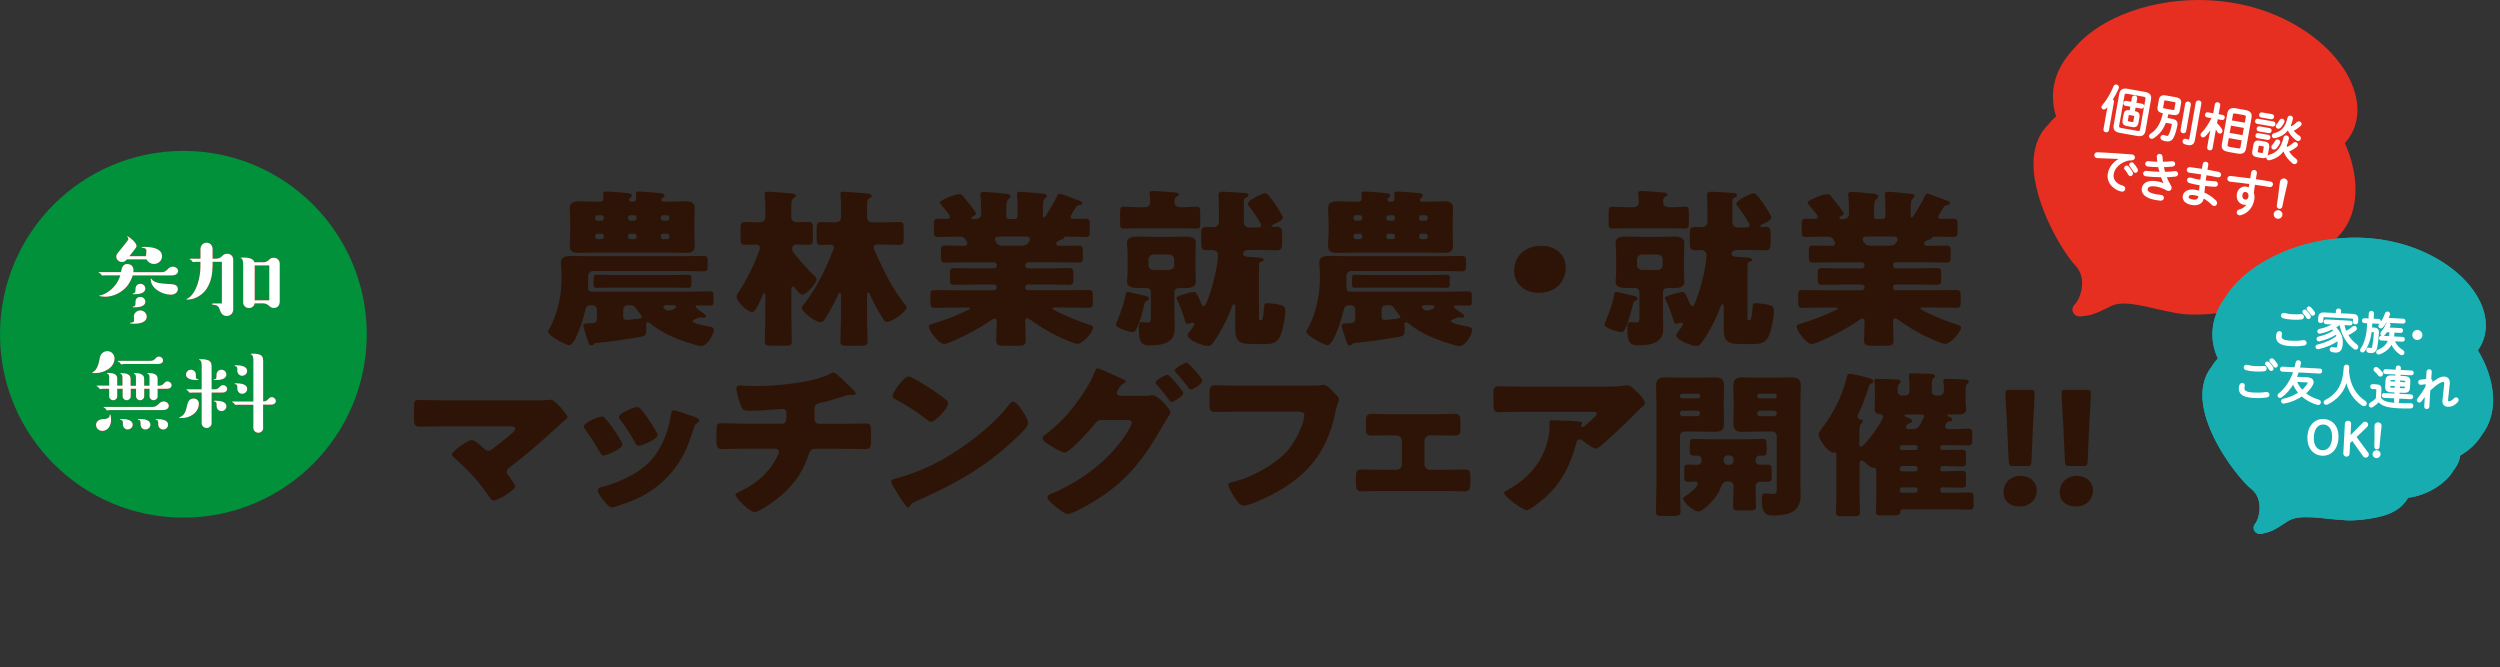 <?xml version="1.0" encoding="UTF-8"?><svg id="_レイヤー_1" xmlns="http://www.w3.org/2000/svg" xmlns:xlink="http://www.w3.org/1999/xlink" viewBox="0 0 535.37 142.89"><rect x="0" y="0" width="535.37" height="142.89" fill="#333333" stroke="none"/><defs><style>.cls-1{clip-path:url(#clippath);}.cls-2{fill:none;}.cls-2,.cls-3,.cls-4,.cls-5,.cls-6,.cls-7{stroke-width:0px;}.cls-3{fill:#e62f20;}.cls-8{stroke:#fff;stroke-width:.42px;}.cls-8,.cls-4{fill:#fff;}.cls-5{fill:#2e1406;}.cls-6{fill:#00913a;}.cls-7{fill:#17adb0;}</style><clipPath id="clippath"><rect class="cls-2" width="535.37" height="142.89"/></clipPath></defs><g class="cls-1"><circle class="cls-6" cx="39.27" cy="71.58" r="39.27"/><path class="cls-3" d="M27.36,56.55c.69,0,1.22.57,1.22,1.22,0,.17,0,.35-.02.52h6.07c.55,0,.9-.22,1.29-.63.32-.35.62-.55,1.08-.55.55,0,1.13.37,1.13.92,0,.63-.67.94-1.24.94h-8.47c-.28.83-.67,1.64-1.24,2.34-1.13,1.33-2.88,2.23-4.69,2.23-.16,0-1.2-.07-1.2-.2,0-.04.02-.09.09-.09.69,0,2.21-.83,3.15-1.99.58-.7.99-1.46,1.24-2.3h-3.29s-.12,0-.28.02c-.14.02-.28.02-.3.02-.05,0-.09-.04-.23-.22-.14-.17-.16-.22-.37-.31-.12-.04-.16-.09-.16-.11,0-.07.05-.09.11-.09h4.67c.14-.9.37-1.75,1.43-1.75ZM31.25,54.89c.05-.28.11-1.01.11-1.14,0-.44-.18-.61-.78-.68-.18-.02-.23-.04-.23-.11s.23-.09.55-.09c1.38,0,3.8.24,3.8,2.01,0,.9-.78,1.64-1.73,1.64-.69,0-1.29-.39-1.59-.98h-4.21l-.16.17c-.25.28-.53.39-.9.39-.67,0-1.2-.52-1.2-1.14,0-.26.09-.5.25-.7l1.5-1.86c.74-.92.83-1.03.83-1.29,0-.11-.05-.22-.14-.31-.07-.07-.12-.09-.12-.11,0-.04.05-.09.09-.09.14,0,1.91,1.25,1.91,2.08,0,.22-.16.46-.67,1.09l-.85,1.09h3.52ZM28.67,69.32c-.12,0-.83,0-.83-.13,0-.07.07-.09.12-.09.48,0,.76-.07.76-.59,0-.2-.05-.5-.05-.76,0-.68.64-1.27,1.38-1.27s1.36.61,1.36,1.31c0,1.33-1.68,1.53-2.74,1.53ZM31.11,61.8c0,1.05-1.47,1.2-2.28,1.2h-.18c-.11,0-.23-.02-.23-.09s.05-.09.12-.09c.41,0,.48-.37.48-.72v-.15c0-.72.37-1.16,1.06-1.16.58,0,1.04.46,1.04,1ZM28.78,65.82h-.18c-.14,0-.18-.02-.18-.11,0-.07.07-.07.12-.07.44,0,.48-.37.48-.76v-.22c0-.68.41-1.07,1.06-1.07.55,0,1.04.46,1.04,1,0,1.07-1.47,1.22-2.32,1.22ZM32.47,59.76c.48.85,2.07.98,3.84,1.07.97.04,1.77.2,1.77,1.05,0,.79-.71,1.22-1.47,1.22-1.89,0-4.33-1.33-4.33-3.32,0-.07,0-.13.07-.13.02,0,.07.02.11.11Z"/><path class="cls-3" d="M45.5,57.1c0,1.68-.35,3.39-1.31,4.81-.87,1.29-2.48,2.25-4.12,2.25-.07,0-.14-.02-.14-.09,0-.04.05-.07.21-.13.99-.46,1.75-1.84,2.19-3.13.41-1.25.6-2.67.6-3.8v-.94h-.99s-.09,0-.23.02c-.12.02-.28.04-.35.04-.05,0-.14-.09-.25-.24-.14-.17-.16-.22-.32-.28-.12-.04-.18-.09-.18-.11,0-.07.07-.09.14-.09h2.19v-2.05c0-.7.48-1.38,1.29-1.38s1.29.61,1.29,1.38v2.05h.64c.58,0,1.04-.15,1.43-.59.28-.31.64-.48,1.08-.48.76,0,1.27.57,1.27,1.27v10.65c0,.74-.55,1.4-1.36,1.4-.99,0-1.31-.72-1.56-1.49-.14-.44-.44-.72-.76-.81-.32-.09-.58-.11-.69-.11-.07,0-.14-.04-.14-.13s.09-.13.16-.13h1.93v-8.92h-2v1.03ZM56.4,56.18c.53,0,.92-.24,1.31-.63.25-.24.55-.35.9-.35.74,0,1.29.52,1.29,1.33v7.98c0,.92-.48,1.44-1.29,1.44-.37,0-.64-.15-1.1-.55-.32-.26-.69-.44-1.1-.44h-1.89c-.07.57-.6,1.01-1.2,1.01-.67,0-1.24-.52-1.24-1.18v-8.16c0-.46-.09-1.29-.41-1.29-.09,0-.14-.02-.14-.09s.14-.09.51-.09c.85,0,2.16.07,2.44,1.01h1.93ZM54.54,64.31h3.13v-7.48h-3.13v7.48Z"/><path class="cls-3" d="M20.36,79.9c-.12,0-.6.02-.6-.13,0-.02.02-.04.07-.07,1.08-.44,1.38-2.17,1.54-3.04.14-.81.74-1.46,1.63-1.46s1.52.74,1.52,1.57c0,2.01-2.32,3.13-4.17,3.13ZM20.57,90.99c0-.35.18-.7.48-.92.35-.26.78-.31,1.22-.33.51-.02,1.22-.17,1.22-.79v-.09s0-.11.07-.11c.16,0,.23.94.23,1.09,0,1.09-.53,2.43-1.89,2.43-.76,0-1.33-.59-1.33-1.29ZM26.23,82.63v-1.75c0-.33-.07-.72-.32-.79-.09-.02-.14-.04-.14-.09,0-.09.05-.09.35-.09.81,0,1.84.22,1.84,1.16v1.55h1.15v-1.75c0-.37-.02-.7-.34-.79-.07-.02-.09-.04-.09-.09,0-.09.07-.09.37-.09.78,0,1.82.24,1.82,1.16v1.55h1.15v-1.75c0-.33-.02-.74-.35-.79-.02,0-.11-.02-.11-.09,0-.09.07-.09.37-.09.81,0,1.82.24,1.82,1.16v1.55h.3c.62,0,.85-.26,1.24-.68.14-.15.35-.24.58-.24.46,0,.87.37.87.81,0,.52-.48.76-.97.76h-2.02v1.64c0,.44-.39.81-.85.81-.48,0-.87-.37-.87-.81v-1.64h-1.15v1.64c0,.44-.39.81-.87.81s-.87-.37-.87-.81v-1.64h-1.15v1.64c0,.44-.39.81-.87.81s-.85-.37-.85-.81v-1.64h-1.17v1.64c0,.44-.39.81-.85.81-.48,0-.87-.37-.87-.81v-1.64h-1.38c-.12,0-.23.02-.32.04-.09.02-.16.02-.23.02-.12,0-.16-.09-.23-.2-.09-.15-.23-.31-.44-.37-.07-.02-.09-.04-.09-.09s.05-.07.09-.07h2.6v-1.75c0-.33-.05-.74-.35-.79-.02,0-.11-.02-.11-.09,0-.09.05-.09.34-.09.81,0,1.84.22,1.84,1.16v1.55h1.17ZM23.51,87.82c-.09,0-.21.02-.32.04-.09.02-.16.02-.23.02-.12,0-.16-.09-.23-.2-.09-.15-.23-.33-.44-.37-.05,0-.09-.02-.09-.07,0-.07.05-.09.09-.09h10.38c.55,0,.92-.26,1.29-.61.3-.31.62-.57,1.08-.57.53,0,1.1.37,1.1.92,0,.66-.64.92-1.24.92h-11.39ZM26.57,77.95c-.12,0-.23.02-.35.04-.07.02-.16.02-.23.02-.12,0-.16-.09-.23-.2-.09-.15-.21-.33-.44-.37-.09-.02-.09-.04-.09-.09s.07-.07.09-.07h6.88c.53,0,.78-.17,1.13-.55.18-.22.41-.37.71-.37.44,0,.87.37.87.81,0,.53-.46.74-.97.77h-7.39ZM27.36,91.97c-.6,0-1.04-.5-1.04-1.05v-.31c0-.37-.07-.66-.48-.7-.07,0-.12-.02-.12-.09,0-.11.35-.09.41-.09.85,0,2.28.18,2.28,1.22,0,.55-.48,1.01-1.06,1.01ZM31.15,91.97c-.6,0-1.04-.48-1.04-1.05v-.31c0-.35-.07-.7-.48-.7-.07,0-.11-.02-.11-.09,0-.11.35-.09.44-.09.83,0,2.25.18,2.25,1.22,0,.55-.48,1.01-1.06,1.01ZM34.95,91.97c-.64,0-1.06-.52-1.06-1.09v-.26c0-.39-.05-.63-.34-.68-.14-.02-.23-.04-.23-.09,0-.09.09-.09.39-.09.85,0,2.28.13,2.28,1.2,0,.55-.46,1.01-1.04,1.01Z"/><path class="cls-3" d="M38.94,89.52c-.39,0-.58-.02-.58-.11,0-.04.07-.07.21-.11.94-.33,1.27-1.36,1.45-2.27.18-.88.46-1.68,1.43-1.68.69,0,1.13.48,1.13,1.09,0,1.88-1.86,3.08-3.64,3.08ZM40.89,79.18c.55,0,1.04.44,1.04.98v.35c0,.48.09.66.37.7.14.02.23.07.23.09,0,.07-.09.09-.39.09-.83,0-2.3-.15-2.3-1.2,0-.55.48-1.01,1.06-1.01ZM45.31,90.64c0,.55-.48,1.01-1.06,1.01s-1.06-.46-1.06-1.01v-6.58h-1.96c-.12,0-.21,0-.32.02-.09.02-.16.02-.25.02-.05,0-.12-.07-.21-.17-.16-.2-.23-.29-.37-.35-.09-.04-.16-.09-.16-.11,0-.04.05-.09.09-.09h3.18v-5.14c0-.46-.07-1.03-.41-1.12-.09-.02-.16-.07-.16-.09,0-.09.21-.11.51-.11.6,0,1.4.11,1.77.42.3.24.41.61.41,1.29v4.75h.64c.53,0,.81-.2,1.15-.57.21-.22.41-.33.67-.33.48,0,.87.37.87.81,0,.5-.48.77-.94.77h-2.39v6.58ZM46.16,81.39c-.3,0-.39-.02-.39-.09,0-.04.05-.09.23-.09.11,0,.3-.11.32-.26.05-.24.05-.48.05-.74,0-.11.02-.24.07-.35.18-.46.53-.68.99-.68.58,0,1.04.46,1.04,1.01,0,1.05-1.45,1.2-2.3,1.2ZM47.43,88.03c-.62,0-1.04-.5-1.04-1.05v-.28c0-.55-.05-.63-.46-.72-.11-.02-.14-.04-.14-.07,0-.09.05-.09.37-.09.85,0,2.32.13,2.32,1.2,0,.55-.48,1.01-1.06,1.01ZM56.36,91.66c0,.55-.46,1.01-1.04,1.01s-1.06-.46-1.06-1.01v-4.99h-3.22c-.12,0-.23,0-.35.02-.09.02-.16.02-.25.02-.05,0-.12-.04-.21-.18-.16-.24-.23-.31-.41-.37-.07-.02-.11-.07-.11-.09,0-.07.05-.09.09-.09h4.46v-8.9c0-.48-.12-1.09-.44-1.16-.09-.02-.14-.04-.14-.07,0-.07.07-.11.41-.11.83,0,1.68.09,2.05.61.16.24.21.59.21.9v8.72c.55,0,.83-.17,1.15-.55.16-.2.41-.37.69-.37.46,0,.87.39.87.83,0,.5-.48.77-.97.77h-1.75v4.99ZM51.87,80.47c-.6,0-1.04-.48-1.04-1.03v-.33c0-.57-.14-.63-.46-.7-.12-.02-.14-.04-.14-.07,0-.09.02-.11.37-.11.85,0,2.32.15,2.32,1.22,0,.55-.48,1.01-1.06,1.01ZM51.87,84.32c-.64,0-1.04-.53-1.04-1.09v-.26c0-.39-.05-.7-.48-.7-.09,0-.11-.02-.11-.09,0-.09.09-.09.37-.09.85,0,2.32.15,2.32,1.22,0,.55-.48,1.01-1.06,1.01Z"/><path class="cls-4" d="M27.36,56.55c.69,0,1.22.57,1.22,1.22,0,.17,0,.35-.02.52h6.07c.55,0,.9-.22,1.29-.63.32-.35.62-.55,1.08-.55.55,0,1.13.37,1.13.92,0,.63-.67.94-1.24.94h-8.47c-.28.83-.67,1.64-1.24,2.34-1.13,1.33-2.88,2.23-4.69,2.23-.16,0-1.2-.07-1.2-.2,0-.04.02-.09.09-.09.69,0,2.21-.83,3.15-1.99.58-.7.99-1.46,1.24-2.3h-3.29s-.12,0-.28.02c-.14.02-.28.02-.3.02-.05,0-.09-.04-.23-.22-.14-.17-.16-.22-.37-.31-.12-.04-.16-.09-.16-.11,0-.07.05-.09.11-.09h4.67c.14-.9.37-1.75,1.43-1.75ZM31.25,54.89c.05-.28.11-1.01.11-1.14,0-.44-.18-.61-.78-.68-.18-.02-.23-.04-.23-.11s.23-.09.55-.09c1.38,0,3.8.24,3.8,2.01,0,.9-.78,1.64-1.73,1.64-.69,0-1.29-.39-1.59-.98h-4.21l-.16.17c-.25.28-.53.39-.9.39-.67,0-1.2-.52-1.2-1.14,0-.26.09-.5.25-.7l1.5-1.86c.74-.92.83-1.03.83-1.29,0-.11-.05-.22-.14-.31-.07-.07-.12-.09-.12-.11,0-.04.05-.09.09-.09.14,0,1.91,1.25,1.91,2.08,0,.22-.16.46-.67,1.09l-.85,1.09h3.52ZM28.67,69.32c-.12,0-.83,0-.83-.13,0-.07.07-.09.12-.09.48,0,.76-.07.76-.59,0-.2-.05-.5-.05-.76,0-.68.64-1.27,1.38-1.27s1.36.61,1.36,1.31c0,1.33-1.68,1.53-2.74,1.53ZM31.11,61.8c0,1.05-1.47,1.2-2.28,1.2h-.18c-.11,0-.23-.02-.23-.09s.05-.09.12-.09c.41,0,.48-.37.48-.72v-.15c0-.72.37-1.16,1.06-1.16.58,0,1.04.46,1.04,1ZM28.78,65.82h-.18c-.14,0-.18-.02-.18-.11,0-.07.07-.07.12-.07.44,0,.48-.37.48-.76v-.22c0-.68.41-1.07,1.06-1.07.55,0,1.04.46,1.04,1,0,1.07-1.47,1.22-2.32,1.22ZM32.47,59.76c.48.85,2.07.98,3.84,1.07.97.04,1.77.2,1.77,1.05,0,.79-.71,1.22-1.47,1.22-1.89,0-4.33-1.33-4.33-3.32,0-.07,0-.13.07-.13.02,0,.07.02.11.11Z"/><path class="cls-4" d="M45.5,57.1c0,1.68-.35,3.39-1.31,4.81-.87,1.29-2.48,2.25-4.12,2.25-.07,0-.14-.02-.14-.09,0-.04.05-.07.21-.13.99-.46,1.75-1.84,2.19-3.13.41-1.25.6-2.67.6-3.8v-.94h-.99s-.09,0-.23.02c-.12.02-.28.04-.35.04-.05,0-.14-.09-.25-.24-.14-.17-.16-.22-.32-.28-.12-.04-.18-.09-.18-.11,0-.07.07-.09.14-.09h2.19v-2.05c0-.7.48-1.38,1.29-1.38s1.29.61,1.29,1.38v2.05h.64c.58,0,1.04-.15,1.43-.59.28-.31.64-.48,1.08-.48.76,0,1.27.57,1.27,1.27v10.65c0,.74-.55,1.4-1.36,1.4-.99,0-1.31-.72-1.56-1.49-.14-.44-.44-.72-.76-.81-.32-.09-.58-.11-.69-.11-.07,0-.14-.04-.14-.13s.09-.13.16-.13h1.93v-8.92h-2v1.03ZM56.4,56.18c.53,0,.92-.24,1.31-.63.25-.24.55-.35.9-.35.74,0,1.29.52,1.29,1.33v7.98c0,.92-.48,1.44-1.29,1.44-.37,0-.64-.15-1.1-.55-.32-.26-.69-.44-1.1-.44h-1.89c-.07.57-.6,1.01-1.2,1.01-.67,0-1.24-.52-1.24-1.18v-8.16c0-.46-.09-1.29-.41-1.29-.09,0-.14-.02-.14-.09s.14-.09.51-.09c.85,0,2.16.07,2.44,1.01h1.93ZM54.54,64.31h3.13v-7.48h-3.13v7.48Z"/><path class="cls-4" d="M20.36,79.9c-.12,0-.6.02-.6-.13,0-.02.02-.04.07-.07,1.08-.44,1.38-2.17,1.54-3.04.14-.81.74-1.46,1.63-1.46s1.52.74,1.52,1.57c0,2.01-2.32,3.13-4.17,3.13ZM20.57,90.99c0-.35.18-.7.48-.92.35-.26.78-.31,1.22-.33.51-.02,1.22-.17,1.22-.79v-.09s0-.11.07-.11c.16,0,.23.94.23,1.09,0,1.09-.53,2.43-1.89,2.43-.76,0-1.33-.59-1.33-1.29ZM26.23,82.63v-1.75c0-.33-.07-.72-.32-.79-.09-.02-.14-.04-.14-.09,0-.09.05-.09.35-.09.81,0,1.84.22,1.84,1.16v1.55h1.15v-1.75c0-.37-.02-.7-.34-.79-.07-.02-.09-.04-.09-.09,0-.09.07-.09.37-.09.78,0,1.82.24,1.82,1.16v1.55h1.15v-1.75c0-.33-.02-.74-.35-.79-.02,0-.11-.02-.11-.09,0-.09.07-.09.37-.09.81,0,1.82.24,1.82,1.16v1.55h.3c.62,0,.85-.26,1.24-.68.14-.15.35-.24.58-.24.46,0,.87.37.87.81,0,.52-.48.76-.97.76h-2.02v1.64c0,.44-.39.81-.85.81-.48,0-.87-.37-.87-.81v-1.64h-1.15v1.64c0,.44-.39.81-.87.81s-.87-.37-.87-.81v-1.64h-1.15v1.64c0,.44-.39.81-.87.81s-.85-.37-.85-.81v-1.64h-1.17v1.64c0,.44-.39.81-.85.81-.48,0-.87-.37-.87-.81v-1.64h-1.38c-.12,0-.23.02-.32.04-.09.02-.16.02-.23.02-.12,0-.16-.09-.23-.2-.09-.15-.23-.31-.44-.37-.07-.02-.09-.04-.09-.09s.05-.07.09-.07h2.6v-1.75c0-.33-.05-.74-.35-.79-.02,0-.11-.02-.11-.09,0-.09.05-.09.34-.09.81,0,1.84.22,1.84,1.16v1.55h1.17ZM23.51,87.82c-.09,0-.21.02-.32.04-.09.02-.16.02-.23.02-.12,0-.16-.09-.23-.2-.09-.15-.23-.33-.44-.37-.05,0-.09-.02-.09-.07,0-.07.05-.09.09-.09h10.38c.55,0,.92-.26,1.29-.61.3-.31.62-.57,1.08-.57.53,0,1.1.37,1.1.92,0,.66-.64.92-1.24.92h-11.39ZM26.57,77.95c-.12,0-.23.02-.35.04-.07.02-.16.02-.23.02-.12,0-.16-.09-.23-.2-.09-.15-.21-.33-.44-.37-.09-.02-.09-.04-.09-.09s.07-.07.09-.07h6.88c.53,0,.78-.17,1.13-.55.18-.22.41-.37.71-.37.44,0,.87.37.87.81,0,.53-.46.74-.97.77h-7.39ZM27.36,91.97c-.6,0-1.04-.5-1.04-1.05v-.31c0-.37-.07-.66-.48-.7-.07,0-.12-.02-.12-.09,0-.11.35-.09.41-.09.85,0,2.28.18,2.28,1.22,0,.55-.48,1.01-1.06,1.01ZM31.15,91.97c-.6,0-1.04-.48-1.04-1.05v-.31c0-.35-.07-.7-.48-.7-.07,0-.11-.02-.11-.09,0-.11.35-.09.44-.09.83,0,2.25.18,2.25,1.22,0,.55-.48,1.01-1.06,1.01ZM34.95,91.97c-.64,0-1.06-.52-1.06-1.09v-.26c0-.39-.05-.63-.34-.68-.14-.02-.23-.04-.23-.09,0-.09.09-.09.39-.09.85,0,2.28.13,2.28,1.2,0,.55-.46,1.01-1.04,1.01Z"/><path class="cls-4" d="M38.94,89.52c-.39,0-.58-.02-.58-.11,0-.04.07-.07.21-.11.94-.33,1.27-1.36,1.45-2.27.18-.88.46-1.68,1.43-1.68.69,0,1.13.48,1.13,1.09,0,1.88-1.86,3.08-3.64,3.08ZM40.89,79.18c.55,0,1.04.44,1.04.98v.35c0,.48.09.66.37.7.14.02.23.07.23.09,0,.07-.09.09-.39.09-.83,0-2.3-.15-2.3-1.2,0-.55.48-1.01,1.06-1.01ZM45.31,90.64c0,.55-.48,1.01-1.06,1.01s-1.06-.46-1.06-1.01v-6.58h-1.96c-.12,0-.21,0-.32.02-.09.02-.16.02-.25.02-.05,0-.12-.07-.21-.17-.16-.2-.23-.29-.37-.35-.09-.04-.16-.09-.16-.11,0-.04.05-.09.09-.09h3.18v-5.14c0-.46-.07-1.03-.41-1.12-.09-.02-.16-.07-.16-.09,0-.09.21-.11.51-.11.6,0,1.4.11,1.77.42.3.24.41.61.41,1.29v4.75h.64c.53,0,.81-.2,1.15-.57.21-.22.41-.33.67-.33.48,0,.87.37.87.81,0,.5-.48.77-.94.77h-2.39v6.58ZM46.16,81.39c-.3,0-.39-.02-.39-.09,0-.04.05-.09.23-.09.11,0,.3-.11.32-.26.05-.24.05-.48.05-.74,0-.11.02-.24.07-.35.18-.46.53-.68.99-.68.58,0,1.04.46,1.04,1.01,0,1.05-1.45,1.2-2.3,1.2ZM47.43,88.03c-.62,0-1.04-.5-1.04-1.05v-.28c0-.55-.05-.63-.46-.72-.11-.02-.14-.04-.14-.07,0-.09.05-.09.37-.09.85,0,2.32.13,2.32,1.2,0,.55-.48,1.01-1.06,1.01ZM56.36,91.66c0,.55-.46,1.01-1.04,1.01s-1.06-.46-1.06-1.01v-4.99h-3.22c-.12,0-.23,0-.35.02-.09.02-.16.02-.25.02-.05,0-.12-.04-.21-.18-.16-.24-.23-.31-.41-.37-.07-.02-.11-.07-.11-.09,0-.07.05-.09.09-.09h4.46v-8.9c0-.48-.12-1.09-.44-1.16-.09-.02-.14-.04-.14-.07,0-.07.07-.11.41-.11.83,0,1.68.09,2.05.61.16.24.21.59.21.9v8.72c.55,0,.83-.17,1.15-.55.16-.2.41-.37.69-.37.46,0,.87.39.87.83,0,.5-.48.77-.97.77h-1.75v4.99ZM51.87,80.47c-.6,0-1.04-.48-1.04-1.03v-.33c0-.57-.14-.63-.46-.7-.12-.02-.14-.04-.14-.07,0-.09.02-.11.37-.11.85,0,2.32.15,2.32,1.22,0,.55-.48,1.01-1.06,1.01ZM51.87,84.32c-.64,0-1.04-.53-1.04-1.09v-.26c0-.39-.05-.7-.48-.7-.09,0-.11-.02-.11-.09,0-.09.09-.09.37-.09.85,0,2.32.15,2.32,1.22,0,.55-.48,1.01-1.06,1.01Z"/><path class="cls-5" d="M148.35,68.81c0,.44,2.34.87,2.81.98.98.18,1.72.25,1.72.8,0,.83-1.33,3.52-2.77,3.52-.35,0-.78-.15-1.09-.22-2.77-.8-5.46-1.78-7.88-3.27-.62-.4-1.33-.87-1.87-1.34-.16-.11-.39-.29-.59-.29-.27,0-.31.25-.31.44,0,.11.04.58.04.98,0,1.45-.23,1.52-1.33,1.74-2.62.47-6.83,1.09-9.45,1.31-.27,0-.27.04-.43.22-.12.18-.31.29-.55.29-.43,0-.55-.25-.62-.58-.2-.44-1.13-3.38-1.13-3.63,0-.54.62-.51,1.48-.54.86-.04,1.44-.04,1.44-.98v-2c0-.47-.43-.87-.94-.87h-.47c-.86,0-.98.65-1.09,1.12-.23,1.2-2.07,7.44-3.44,7.44-.55,0-4.53-1.96-4.53-2.94,0-.15.12-.33.19-.44.47-.73,1.02-2.03,1.33-2.87.9-2.58,1.37-5.19,1.37-7.91v-.87c0-1.23-.12-2.03-.12-2.76,0-1.31,1.41-1.34,2.46-1.34,1.44,0,2.89.07,4.33.07h18.66c1.64,0,3.28-.07,4.88-.07,1.01,0,1.09.22,1.09,1.05v1.12c0,.91-.08,1.13-1.13,1.13-1.6,0-3.2-.07-4.84-.07h-18.54c-.59,0-1.09.44-1.09,1.02v2.43c0,.73.2.98,1.01.98h21.04c1.37,0,2.73-.07,4.1-.07.62,0,.7.18.7,1.12v.91c0,.73-.04,1.02-.66,1.02-.86,0-1.68-.04-2.5-.04h-.12c-.27,0-.55.04-.55.25,0,.36,1.29,1.16,1.6,1.38.23.15.62.36.62.62,0,.22-.23.4-.51.4-.08,0-.16,0-.27-.04-.12,0-.27-.04-.39-.04-.16,0-.31.07-.47.11-.39.15-1.21.4-1.21.73ZM143.23,43.18c1.17,0,2.3-.07,3.47-.07s2.07.18,2.07,1.52c0,.91-.08,1.89-.08,2.9v2.21c0,1.02.08,2,.08,2.9,0,1.27-.78,1.52-1.95,1.52s-2.42-.07-3.59-.07h-15.65c-1.17,0-2.34.07-3.55.07s-2.03-.22-2.03-1.52c0-.91.12-1.89.12-2.9v-2.21c0-1.02-.12-2-.12-2.9,0-1.27.82-1.52,2.03-1.52s2.38.07,3.55.07h.66c.55,0,.98-.07.98-.65,0-.18-.04-.47-.04-.65,0-.11-.04-.25-.04-.36,0-.44.31-.51.74-.51.62,0,3.24.22,3.98.29.74.07,1.44.07,1.44.58,0,.22-.12.33-.27.44-.16.11-.31.25-.31.47,0,.29.35.4.62.4h.19c.51,0,.7-.22.7-.69,0-.18-.04-.44-.04-.62-.04-.11-.04-.22-.04-.33,0-.47.27-.54.7-.54.66,0,3.28.22,4.02.29.74.07,1.44.07,1.44.58,0,.22-.12.29-.27.44-.16.11-.39.29-.39.51,0,.33.43.36.7.36h.86ZM143.9,58.9c1.17,0,2.3-.07,3.47-.07.66,0,.7.25.7.91v.98c0,.65-.08.91-.7.91-1.17,0-2.3-.04-3.47-.04h-12.61c-1.17,0-2.3.04-3.47.04-.66,0-.7-.25-.7-.94v-.91c0-.65.04-.94.7-.94,1.13,0,2.3.07,3.47.07h12.61ZM127.47,46.78c.04.29.2.47.51.47h.82c.27,0,.51-.22.51-.47v-.22c0-.25-.23-.47-.51-.47h-.82c-.27,0-.51.22-.51.47v.22ZM127.47,50.74c0,.25.23.47.51.47h.82c.27,0,.51-.22.51-.47v-.22c0-.29-.23-.47-.51-.47h-.82c-.31,0-.47.18-.51.47v.22ZM134.41,65.36c-.51,0-.94.4-.94.87v1.71c0,.4.27.58.7.58.39,0,1.91-.22,2.46-.25.23-.04.82-.11.82-.4,0-.18-.19-.44-.51-.83-.2-.25-.47-.58-.74-.98-.35-.51-.55-.69-1.09-.69h-.7ZM136.33,46.56c0-.25-.23-.47-.51-.47h-.82c-.31,0-.51.22-.51.47v.22c0,.25.2.47.51.47h.82c.27,0,.47-.18.51-.47v-.22ZM136.33,50.52c-.04-.29-.23-.47-.51-.47h-.82c-.31,0-.51.18-.51.47v.22c0,.25.2.47.51.47h.82c.27,0,.51-.22.51-.47v-.22ZM143.35,46.56c0-.25-.23-.47-.51-.47h-.86c-.27,0-.47.22-.47.47v.22c0,.25.2.47.47.47h.86c.27,0,.47-.18.51-.47v-.22ZM143.35,50.52c-.04-.29-.23-.47-.51-.47h-.86c-.27,0-.47.18-.47.47v.22c0,.25.2.47.47.47h.86c.27,0,.51-.22.51-.47v-.22ZM142.65,65.36c-.23,0-.59.11-.59.36s.51.8,1.09.8c.39,0,1.64-.4,1.64-.83,0-.29-.31-.33-.55-.33h-1.6Z"/><path class="cls-5" d="M169.47,68.16c0,1.63.08,3.3.08,4.94,0,.87-.35.94-1.76.94h-2.46c-1.13,0-1.56-.07-1.56-.91,0-1.67.12-3.3.12-4.97v-5.05c0-.14-.08-.29-.27-.29-.16,0-.2.11-.23.22-.27.69-1.52,3.81-2.3,3.81-.98,0-3.36-2.25-3.36-3.34,0-.33.35-.83.55-1.12,1.6-2.47,2.97-5.12,3.98-7.84.12-.29.47-1.2.47-1.45,0-.51-.39-.73-.9-.73-.74,0-1.48.07-2.19.07-.98,0-1.05-.4-1.05-1.45v-1.96c0-1.09.08-1.49,1.05-1.49s1.99.07,3.01.07c.74,0,1.25-.36,1.25-1.09v-2.54c0-1.12-.16-1.92-.16-2.47,0-.4.35-.47.74-.47.27,0,.7.04.98.07,1.13.07,3.43.22,4.41.36.27.07.55.15.55.47,0,.25-.23.36-.55.54-.39.25-.43,1.05-.43,2.25v1.74c0,.65.43,1.12,1.17,1.12.82,0,1.64-.07,2.46-.07.9,0,1.02.36,1.02,1.31v2.25c0,.98-.12,1.34-1.02,1.34-.74,0-1.44-.07-2.15-.07-.62,0-1.29.18-1.29.87,0,.62.39.98.74,1.42.98,1.2,2.81,3.3,3.9,4.32.27.22.59.47.59.83,0,.87-2.11,3.3-3.04,3.3-.55,0-1.37-1.12-1.64-1.49-.12-.11-.2-.22-.39-.22-.27,0-.31.22-.31.44v6.32ZM189.26,47.61c1.21,0,2.3-.07,3.24-.07s1.02.36,1.02,1.31v2.25c0,.98-.12,1.34-1.02,1.34s-2.03-.07-3.24-.07h-1.33c-.43,0-.82.07-.82.58,0,.29.43,1.27.59,1.6,1.76,3.85,3.32,7.08,5.97,10.49.2.18.47.58.47.8,0,.91-3.2,3.12-4.18,3.12-.47,0-.66-.4-.94-.83-1.05-1.63-2.03-3.45-2.81-5.23-.08-.14-.16-.25-.31-.25-.23,0-.23.18-.23.33v5.19c0,1.63.12,3.3.12,4.94,0,.87-.39.94-1.8.94h-2.46c-1.09,0-1.56-.07-1.56-.91,0-1.67.12-3.3.12-4.97v-5.01c0-.15,0-.47-.23-.47s-.39.47-.62.94c-.59,1.31-1.87,3.67-2.69,4.83-.2.29-.43.54-.86.54-1.01,0-4.02-2.21-4.02-3.12,0-.22.31-.58.47-.73,1.8-2.21,3.51-5.26,4.68-7.8.27-.62,1.76-3.96,1.76-4.36,0-.47-.39-.58-.82-.58-.59,0-1.21.04-1.83.04-.98,0-1.05-.4-1.05-1.45v-1.96c0-1.09.08-1.49,1.05-1.49s1.91.07,2.89.07c.82,0,1.29-.36,1.29-1.16v-2.47c0-.65-.04-1.52-.12-2.14,0-.11-.04-.22-.04-.33,0-.4.39-.47.74-.47.27,0,.74.04,1.02.07,1.09.07,3.4.22,4.37.36.27.07.59.15.59.47,0,.25-.23.36-.55.54-.39.22-.43.73-.43,1.71v2.29c0,.69.35,1.12,1.09,1.12h2.5Z"/><path class="cls-5" d="M226.89,41.48c.35,0,3.4,1.16,3.94,1.38.31.11.94.33.94.62,0,.33-.39.4-.55.4-.35.07-.59.15-.78.44-.19.29-1.21,1.92-1.21,2.11,0,.29.27.44.59.44.86,0,1.76-.04,2.61-.04s.94.33.94,1.27v1.42c0,.91-.08,1.23-.9,1.23-1.37,0-2.77-.07-4.14-.07-.47,0-.47.25-.51.36-.08.18-.43.25-.62.33-.39.07-.62.18-.9.51-.08.11-.12.22-.12.29,0,.25.23.47.59.47h1.41c.94,0,1.87-.04,2.85-.04.78,0,.86.33.86,1.09v1.34c0,.83-.08,1.2-.9,1.2-1.72,0-3.44-.07-5.15-.07h-5.66c-.35,0-.62.25-.62.58v.15c0,.33.27.58.62.58h4.1c1.52,0,3.04-.07,4.57-.07.94,0,1.01.33,1.01,1.2v1.23c0,.8-.08,1.16-.94,1.16-1.56,0-3.08-.07-4.65-.07h-4.1c-.35,0-.62.25-.62.58v.07c0,.33.27.58.62.58h7.49c1.83,0,3.63-.04,5.43-.04.86,0,.94.33.94,1.27v1.16c0,1.16-.12,1.38-.94,1.38-1.8,0-3.63-.07-5.43-.07h-1.68c-.35,0-.59,0-.59.22,0,.15.78.58,1.56.94,1.99.94,4.02,1.78,6.17,2.47.59.18.98.29.98.69,0,.91-2.26,3.48-3.36,3.48-.74,0-3.51-1.31-4.29-1.67-2.07-1.02-3.9-2.14-5.74-3.45-.2-.15-.47-.36-.7-.36-.43,0-.47.4-.47.73,0,1.34.12,2.65.12,3.99,0,1.05-.43,1.16-1.87,1.16h-2.5c-1.44,0-1.95-.11-1.95-1.12,0-1.38.12-2.76.12-4.17,0-.25-.16-.54-.47-.54-.23,0-.55.22-.7.33-2.5,1.71-4.84,2.98-7.61,4.21-.62.29-1.95.91-2.58.91-1.01,0-3.2-2.79-3.2-3.74,0-.4.51-.51,1.44-.8,2.77-.83,4.57-1.63,7.14-2.83.16-.07.2-.14.2-.22,0-.22-.27-.22-.59-.22h-1.48c-1.8,0-3.63.07-5.43.07-.86,0-.94-.29-.94-1.45v-1.09c0-.94.08-1.27.94-1.27,1.8,0,3.59.04,5.43.04h7.22c.35,0,.62-.25.62-.58v-.07c0-.33-.27-.58-.62-.58h-3.86c-1.52,0-3.04.07-4.61.07-.86,0-.94-.33-.94-1.16v-1.27c0-.87.08-1.16.98-1.16,1.52,0,3.04.07,4.57.07h3.86c.35,0,.62-.25.62-.58v-.15c0-.33-.27-.58-.62-.58h-5.27c-1.72,0-3.43.07-5.15.07-.82,0-.9-.4-.9-1.23v-1.02c0-1.23,0-1.42,1.33-1.42.74,0,1.87.07,3.63.07.35,0,.66-.15.66-.51,0-.14-.12-.4-.23-.62-.35-.62-.62-.83-1.37-.83-1.56,0-3.12.07-4.68.07-.78,0-.86-.36-.86-1.27v-1.42c0-.91.08-1.23.9-1.23.59,0,1.13.04,1.68.04.35,0,.86-.04.86-.47,0-.36-1.64-2.25-1.99-2.65-.08-.07-.2-.22-.2-.33,0-.54,3.2-1.85,4.22-1.85.43,0,.51.11.94.62.08.11.2.25.31.4.31.36,2.3,2.83,2.3,3.12,0,.25-.47.54-.7.65-.12.07-.27.15-.27.33,0,.22.27.22.43.22h.35c.98,0,1.29-.62,1.29-1.02v-.98c0-.91-.04-1.96-.12-2.87-.04-.11-.04-.25-.04-.36,0-.47.27-.58.74-.58.7,0,3.55.25,4.18.33,1.17.11,1.52.22,1.52.65,0,.18-.12.36-.47.62-.39.29-.43,1.05-.43,1.92v1.81c0,.25.23.47.51.47h1.29c.35,0,.62-.25.62-.58v-2.03c0-1.42-.12-2.32-.12-2.65,0-.47.27-.58.74-.58.55,0,3.16.25,3.86.33.16,0,.31.04.47.04.78.07,1.29.11,1.29.58,0,.25-.2.36-.43.58-.35.29-.39,1.05-.39,1.89v1.49c0,.33,0,.62.23.62.12,0,.19-.11.39-.4.59-.87,1.99-3.23,2.46-4.28.12-.18.2-.4.47-.4ZM214.17,50.66c-.62,0-1.09,0-1.09.58,0,.22.04.33.31.76.35.54.94.62,1.6.62h3.63c1.21,0,1.44-.4,1.8-.94.08-.14.12-.25.12-.44,0-.54-.55-.58-.98-.58h-5.39Z"/><path class="cls-5" d="M244.54,63.19c.94.22,1.52.33,1.52.76,0,.25-.2.36-.39.44-.55.18-.51.33-.86,1.78-.27,1.09-.94,3.38-1.48,4.36-.16.29-.35.58-.78.58-.59,0-3.59-.83-3.59-1.56,0-.15.2-.58.27-.76.66-1.6,1.6-4.14,1.83-5.81.04-.22.04-.47.43-.47.35,0,2.5.58,3.04.69ZM244.23,48.88c-1.37,0-2.61.07-3.55.07-.74,0-.82-.4-.82-1.16v-2.07c0-1.09.08-1.45.7-1.45,1.25,0,2.46.11,3.67.11h.78c.74,0,1.29-.29,1.29-1.05,0-.54-.04-1.13-.08-1.71-.04-.11-.04-.18-.04-.25,0-.44.43-.47.82-.47.66,0,2.69.15,3.43.22.47.04.59.04.9.07.7.07,1.13.11,1.13.47,0,.18-.12.25-.27.36-.62.36-.66.4-.66,1.34s.98,1.02,1.48,1.02h.31c.98,0,1.99-.11,3.01-.11.62,0,.7.36.7,1.42v2.21c0,.73-.08,1.05-.82,1.05-.98,0-2.15-.07-3.55-.07h-8.43ZM241.46,54.18c0-.91-.12-1.6-.12-2.18,0-1.27,1.41-1.34,2.42-1.34s2.03.07,3.04.07h3.83c1.02,0,2.03-.07,3.04-.07s2.42.07,2.42,1.34c0,.47-.08,1.27-.08,2.18v3.99c0,.91.08,1.67.08,2.18,0,1.2-1.29,1.34-2.3,1.34-.31,0-.66-.04-1.01-.04-.82,0-1.29.22-1.29,1.05v4.83c0,.76.08,1.49.08,2.25,0,1.52-.08,2.69-1.64,3.52-1.01.54-2.38.65-3.55.65-1.48,0-2.5-.04-2.5-3.34v-.44c0-.62.04-1.2.59-1.2.12,0,.9.11,1.29.11.66,0,.7-.33.7-1.49v-4.9c0-.83-.43-1.05-1.25-1.05-.51,0-.98.04-1.44.04-1.01,0-2.42-.07-2.42-1.34,0-.62.12-1.31.12-2.18v-3.99ZM250.36,57.81c.59,0,1.09-.44,1.09-1.02v-1.27c0-.54-.51-1.02-1.09-1.02h-3.32c-.59,0-1.09.47-1.09,1.02v1.27c0,.58.43,1.02,1.09,1.02h3.32ZM267.65,53.53c-.59,0-1.44.07-1.44.8s.9.65,1.99.73c1.17.07,2.42.07,2.42.58,0,.25-.39.36-.59.44-.43.18-.43.29-.43,1.45v10.71c0,.25,0,.29.27.29h.2c.12,0,.2,0,.31-.33.16-.4.27-1.89.31-2.4.04-.69.16-.87.66-.87.86,0,2.34.22,3.04.44.74.22.86.62.86,1.34,0,1.27-.55,4.17-1.13,5.34-.74,1.45-1.72,1.63-3.36,1.63h-2.26c-2.77,0-3.98-.29-3.98-3.16v-4.72c0-.29,0-.65-.27-.65s-.39.44-.47.65c-.59,1.71-1.91,4.36-2.77,5.74-.39.65-.98,1.56-1.44,2.11-.23.29-.47.44-.82.44-1.25,0-4.41-1.27-4.41-2.29,0-.29.39-.76.55-.98.2-.25.9-1.16.9-1.38s-.16-.33-.35-.33c-.23,0-.51.11-.74.15-.12.04-.31.07-.43.07-.31,0-.35-.22-.43-.44-.47-1.56-1.01-3.12-1.72-4.61-.04-.07-.2-.33-.2-.44,0-.33.7-.54,1.17-.69.94-.29,1.99-.62,2.58-.62.55,0,.78.58,1.6,2.5.16.33.23.54.47.54.31,0,.39-.22.51-.47.35-.8.66-1.63.94-2.47.62-1.81,1.64-6.13,1.64-7.99,0-.62-.55-1.09-1.09-1.09-.23,0-.7.04-1.17.04-1.17,0-1.33-.33-1.33-1.52v-1.96c0-1.2.16-1.52,1.33-1.52.55,0,1.13.04,1.37.04.59,0,1.09-.36,1.09-1.2v-2.03c0-1.45-.08-3.67-.08-3.7,0-.54.39-.65.86-.65.55,0,4.45.22,4.92.29.31.04.62.11.62.47,0,.25-.23.36-.43.44-.51.25-.55.51-.55.94v4.5c0,.54.47,1.02,1.09,1.02h1.6c.55,0,1.01-.04,1.01-.44,0-.58-2.19-3.63-2.69-4.25-.12-.15-.19-.25-.19-.4,0-.76,3.28-2.25,3.75-2.25.59,0,1.91,2,2.22,2.47.31.47,1.56,2.36,1.56,2.79,0,.58-1.6,1.23-2.07,1.45-.16.07-.31.18-.31.29,0,.18.23.25.39.25.23,0,.43-.04.66-.04,1.09,0,1.17.51,1.17,1.6v1.82c0,1.12-.12,1.6-1.21,1.6-1.33,0-2.65-.07-3.98-.07h-1.72Z"/><path class="cls-5" d="M310.75,68.81c0,.44,2.34.87,2.81.98.98.18,1.72.25,1.72.8,0,.83-1.33,3.52-2.77,3.52-.35,0-.78-.15-1.09-.22-2.77-.8-5.46-1.78-7.88-3.27-.62-.4-1.33-.87-1.87-1.34-.16-.11-.39-.29-.59-.29-.27,0-.31.25-.31.44,0,.11.04.58.04.98,0,1.45-.23,1.52-1.33,1.74-2.62.47-6.83,1.09-9.45,1.31-.27,0-.27.04-.43.22-.12.18-.31.29-.55.29-.43,0-.55-.25-.62-.58-.2-.44-1.13-3.38-1.13-3.63,0-.54.62-.51,1.48-.54.86-.04,1.44-.04,1.44-.98v-2c0-.47-.43-.87-.94-.87h-.47c-.86,0-.98.65-1.09,1.12-.23,1.2-2.07,7.44-3.44,7.44-.55,0-4.53-1.96-4.53-2.94,0-.15.12-.33.19-.44.47-.73,1.02-2.03,1.33-2.87.9-2.58,1.37-5.19,1.37-7.91v-.87c0-1.23-.12-2.03-.12-2.76,0-1.31,1.41-1.34,2.46-1.34,1.44,0,2.89.07,4.33.07h18.66c1.64,0,3.28-.07,4.88-.07,1.01,0,1.09.22,1.09,1.05v1.12c0,.91-.08,1.13-1.13,1.13-1.6,0-3.2-.07-4.84-.07h-18.54c-.59,0-1.09.44-1.09,1.02v2.43c0,.73.2.98,1.01.98h21.04c1.37,0,2.73-.07,4.1-.07.62,0,.7.18.7,1.12v.91c0,.73-.04,1.02-.66,1.02-.86,0-1.68-.04-2.5-.04h-.12c-.27,0-.55.04-.55.25,0,.36,1.29,1.16,1.6,1.38.23.15.62.36.62.62,0,.22-.23.4-.51.4-.08,0-.16,0-.27-.04-.12,0-.27-.04-.39-.04-.16,0-.31.07-.47.11-.39.15-1.21.4-1.21.73ZM305.63,43.18c1.17,0,2.3-.07,3.47-.07s2.07.18,2.07,1.52c0,.91-.08,1.89-.08,2.9v2.21c0,1.02.08,2,.08,2.9,0,1.27-.78,1.52-1.95,1.52s-2.42-.07-3.59-.07h-15.65c-1.17,0-2.34.07-3.55.07s-2.03-.22-2.03-1.52c0-.91.12-1.89.12-2.9v-2.21c0-1.02-.12-2-.12-2.9,0-1.27.82-1.52,2.03-1.52s2.38.07,3.55.07h.66c.55,0,.98-.07.98-.65,0-.18-.04-.47-.04-.65,0-.11-.04-.25-.04-.36,0-.44.31-.51.74-.51.62,0,3.24.22,3.98.29.74.07,1.44.07,1.44.58,0,.22-.12.33-.27.44-.16.11-.31.25-.31.47,0,.29.35.4.62.4h.19c.51,0,.7-.22.7-.69,0-.18-.04-.44-.04-.62-.04-.11-.04-.22-.04-.33,0-.47.27-.54.7-.54.66,0,3.28.22,4.02.29.74.07,1.44.07,1.44.58,0,.22-.12.29-.27.44-.16.11-.39.29-.39.51,0,.33.43.36.7.36h.86ZM306.3,58.9c1.17,0,2.3-.07,3.47-.07.66,0,.7.25.7.91v.98c0,.65-.08.91-.7.91-1.17,0-2.3-.04-3.47-.04h-12.61c-1.17,0-2.3.04-3.47.04-.66,0-.7-.25-.7-.94v-.91c0-.65.04-.94.7-.94,1.13,0,2.3.07,3.47.07h12.61ZM289.87,46.78c.04.29.2.47.51.47h.82c.27,0,.51-.22.51-.47v-.22c0-.25-.23-.47-.51-.47h-.82c-.27,0-.51.22-.51.47v.22ZM289.87,50.74c0,.25.23.47.51.47h.82c.27,0,.51-.22.51-.47v-.22c0-.29-.23-.47-.51-.47h-.82c-.31,0-.47.18-.51.47v.22ZM296.81,65.36c-.51,0-.94.4-.94.87v1.71c0,.4.27.58.7.58.39,0,1.91-.22,2.46-.25.23-.04.82-.11.82-.4,0-.18-.19-.44-.51-.83-.2-.25-.47-.58-.74-.98-.35-.51-.55-.69-1.09-.69h-.7ZM298.73,46.56c0-.25-.23-.47-.51-.47h-.82c-.31,0-.51.22-.51.47v.22c0,.25.2.47.51.47h.82c.27,0,.47-.18.51-.47v-.22ZM298.73,50.52c-.04-.29-.23-.47-.51-.47h-.82c-.31,0-.51.18-.51.47v.22c0,.25.2.47.51.47h.82c.27,0,.51-.22.51-.47v-.22ZM305.75,46.56c0-.25-.23-.47-.51-.47h-.86c-.27,0-.47.22-.47.47v.22c0,.25.2.47.47.47h.86c.27,0,.47-.18.51-.47v-.22ZM305.75,50.52c-.04-.29-.23-.47-.51-.47h-.86c-.27,0-.47.18-.47.47v.22c0,.25.2.47.47.47h.86c.27,0,.51-.22.51-.47v-.22ZM305.05,65.36c-.23,0-.59.11-.59.36s.51.8,1.09.8c.39,0,1.64-.4,1.64-.83,0-.29-.31-.33-.55-.33h-1.6Z"/><path class="cls-5" d="M335.3,57.23c0,3.08-2.11,5.48-5.82,5.48-2.97,0-5.23-1.92-5.23-4.72s1.99-5.34,5.85-5.34c2.97,0,5.19,1.85,5.19,4.57Z"/><path class="cls-5" d="M349.17,63.19c.94.22,1.52.33,1.52.76,0,.25-.19.36-.39.44-.55.18-.51.33-.86,1.78-.27,1.09-.94,3.38-1.48,4.36-.16.29-.35.58-.78.58-.59,0-3.59-.83-3.59-1.56,0-.15.2-.58.27-.76.66-1.6,1.6-4.14,1.83-5.81.04-.22.04-.47.43-.47.35,0,2.5.58,3.04.69ZM348.85,48.88c-1.37,0-2.61.07-3.55.07-.74,0-.82-.4-.82-1.16v-2.07c0-1.09.08-1.45.7-1.45,1.25,0,2.46.11,3.67.11h.78c.74,0,1.29-.29,1.29-1.05,0-.54-.04-1.13-.08-1.71-.04-.11-.04-.18-.04-.25,0-.44.43-.47.82-.47.66,0,2.69.15,3.44.22.47.04.59.04.9.07.7.07,1.13.11,1.13.47,0,.18-.12.25-.27.36-.62.36-.66.4-.66,1.34s.98,1.02,1.48,1.02h.31c.98,0,1.99-.11,3.01-.11.62,0,.7.36.7,1.42v2.21c0,.73-.08,1.05-.82,1.05-.98,0-2.15-.07-3.55-.07h-8.43ZM346.08,54.18c0-.91-.12-1.6-.12-2.18,0-1.27,1.41-1.34,2.42-1.34s2.03.07,3.04.07h3.83c1.02,0,2.03-.07,3.04-.07s2.42.07,2.42,1.34c0,.47-.08,1.27-.08,2.18v3.99c0,.91.08,1.67.08,2.18,0,1.2-1.29,1.34-2.3,1.34-.31,0-.66-.04-1.01-.04-.82,0-1.29.22-1.29,1.05v4.83c0,.76.08,1.49.08,2.25,0,1.52-.08,2.69-1.64,3.52-1.01.54-2.38.65-3.55.65-1.48,0-2.5-.04-2.5-3.34v-.44c0-.62.04-1.2.59-1.2.12,0,.9.11,1.29.11.66,0,.7-.33.7-1.49v-4.9c0-.83-.43-1.05-1.25-1.05-.51,0-.98.04-1.44.04-1.01,0-2.42-.07-2.42-1.34,0-.62.12-1.31.12-2.18v-3.99ZM354.98,57.81c.59,0,1.09-.44,1.09-1.02v-1.27c0-.54-.51-1.02-1.09-1.02h-3.32c-.59,0-1.09.47-1.09,1.02v1.27c0,.58.43,1.02,1.09,1.02h3.32ZM372.27,53.53c-.59,0-1.44.07-1.44.8s.9.65,1.99.73c1.17.07,2.42.07,2.42.58,0,.25-.39.36-.59.44-.43.18-.43.29-.43,1.45v10.71c0,.25,0,.29.27.29h.2c.12,0,.2,0,.31-.33.16-.4.27-1.89.31-2.4.04-.69.16-.87.66-.87.86,0,2.34.22,3.04.44.74.22.86.62.86,1.34,0,1.27-.55,4.17-1.13,5.34-.74,1.45-1.72,1.63-3.36,1.63h-2.26c-2.77,0-3.98-.29-3.98-3.16v-4.72c0-.29,0-.65-.27-.65s-.39.44-.47.65c-.59,1.71-1.91,4.36-2.77,5.74-.39.65-.98,1.56-1.44,2.11-.23.29-.47.44-.82.44-1.25,0-4.41-1.27-4.41-2.29,0-.29.39-.76.55-.98.2-.25.9-1.16.9-1.38s-.16-.33-.35-.33c-.23,0-.51.11-.74.15-.12.04-.31.07-.43.07-.31,0-.35-.22-.43-.44-.47-1.56-1.01-3.12-1.72-4.61-.04-.07-.2-.33-.2-.44,0-.33.7-.54,1.17-.69.94-.29,1.99-.62,2.58-.62.55,0,.78.58,1.6,2.5.16.33.23.54.47.54.31,0,.39-.22.51-.47.35-.8.66-1.63.94-2.47.62-1.81,1.64-6.13,1.64-7.99,0-.62-.55-1.09-1.09-1.09-.23,0-.7.04-1.17.04-1.17,0-1.33-.33-1.33-1.52v-1.96c0-1.2.16-1.52,1.33-1.52.55,0,1.13.04,1.37.04.59,0,1.09-.36,1.09-1.2v-2.03c0-1.45-.08-3.67-.08-3.7,0-.54.39-.65.86-.65.55,0,4.45.22,4.92.29.31.04.62.11.62.47,0,.25-.23.36-.43.44-.51.25-.55.51-.55.94v4.5c0,.54.47,1.02,1.09,1.02h1.6c.55,0,1.01-.04,1.01-.44,0-.58-2.19-3.63-2.69-4.25-.12-.15-.19-.25-.19-.4,0-.76,3.28-2.25,3.75-2.25.59,0,1.91,2,2.22,2.47.31.47,1.56,2.36,1.56,2.79,0,.58-1.6,1.23-2.07,1.45-.16.07-.31.18-.31.29,0,.18.23.25.39.25.23,0,.43-.04.66-.04,1.09,0,1.17.51,1.17,1.6v1.82c0,1.12-.12,1.6-1.21,1.6-1.33,0-2.65-.07-3.98-.07h-1.72Z"/><path class="cls-5" d="M412.72,41.48c.35,0,3.4,1.16,3.94,1.38.31.11.94.33.94.62,0,.33-.39.4-.55.4-.35.07-.59.15-.78.44-.2.29-1.21,1.92-1.21,2.11,0,.29.27.44.59.44.86,0,1.76-.04,2.62-.04s.94.33.94,1.27v1.42c0,.91-.08,1.23-.9,1.23-1.37,0-2.77-.07-4.14-.07-.47,0-.47.25-.51.36-.08.18-.43.25-.62.33-.39.07-.62.18-.9.51-.08.11-.12.22-.12.29,0,.25.23.47.59.47h1.41c.94,0,1.87-.04,2.85-.04.78,0,.86.33.86,1.09v1.34c0,.83-.08,1.2-.9,1.2-1.72,0-3.44-.07-5.15-.07h-5.66c-.35,0-.62.25-.62.58v.15c0,.33.27.58.62.58h4.1c1.52,0,3.04-.07,4.57-.07.94,0,1.01.33,1.01,1.2v1.23c0,.8-.08,1.16-.94,1.16-1.56,0-3.08-.07-4.65-.07h-4.1c-.35,0-.62.25-.62.58v.07c0,.33.27.58.62.58h7.49c1.83,0,3.63-.04,5.43-.04.86,0,.94.33.94,1.27v1.16c0,1.16-.12,1.38-.94,1.38-1.8,0-3.63-.07-5.43-.07h-1.68c-.35,0-.59,0-.59.22,0,.15.78.58,1.56.94,1.99.94,4.02,1.78,6.17,2.47.59.18.98.29.98.69,0,.91-2.26,3.48-3.36,3.48-.74,0-3.51-1.31-4.29-1.67-2.07-1.02-3.9-2.14-5.74-3.45-.2-.15-.47-.36-.7-.36-.43,0-.47.4-.47.73,0,1.34.12,2.65.12,3.99,0,1.05-.43,1.16-1.87,1.16h-2.5c-1.44,0-1.95-.11-1.95-1.12,0-1.38.12-2.76.12-4.17,0-.25-.16-.54-.47-.54-.23,0-.55.22-.7.33-2.5,1.71-4.84,2.98-7.61,4.21-.62.29-1.95.91-2.58.91-1.02,0-3.2-2.79-3.2-3.74,0-.4.51-.51,1.44-.8,2.77-.83,4.57-1.63,7.14-2.83.16-.07.2-.14.2-.22,0-.22-.27-.22-.59-.22h-1.48c-1.8,0-3.63.07-5.43.07-.86,0-.94-.29-.94-1.45v-1.09c0-.94.08-1.27.94-1.27,1.8,0,3.59.04,5.43.04h7.22c.35,0,.62-.25.62-.58v-.07c0-.33-.27-.58-.62-.58h-3.86c-1.52,0-3.04.07-4.61.07-.86,0-.94-.33-.94-1.16v-1.27c0-.87.08-1.16.98-1.16,1.52,0,3.04.07,4.57.07h3.86c.35,0,.62-.25.62-.58v-.15c0-.33-.27-.58-.62-.58h-5.27c-1.72,0-3.43.07-5.15.07-.82,0-.9-.4-.9-1.23v-1.02c0-1.23,0-1.42,1.33-1.42.74,0,1.87.07,3.63.07.35,0,.66-.15.66-.51,0-.14-.12-.4-.23-.62-.35-.62-.62-.83-1.37-.83-1.56,0-3.12.07-4.68.07-.78,0-.86-.36-.86-1.27v-1.42c0-.91.08-1.23.9-1.23.59,0,1.13.04,1.68.04.35,0,.86-.04.86-.47,0-.36-1.64-2.25-1.99-2.65-.08-.07-.2-.22-.2-.33,0-.54,3.2-1.85,4.22-1.85.43,0,.51.11.94.62.08.11.2.25.31.4.31.36,2.3,2.83,2.3,3.12,0,.25-.47.54-.7.65-.12.07-.27.15-.27.33,0,.22.27.22.43.22h.35c.98,0,1.29-.62,1.29-1.02v-.98c0-.91-.04-1.96-.12-2.87-.04-.11-.04-.25-.04-.36,0-.47.27-.58.74-.58.7,0,3.55.25,4.18.33,1.17.11,1.52.22,1.52.65,0,.18-.12.36-.47.62-.39.29-.43,1.05-.43,1.92v1.81c0,.25.23.47.51.47h1.29c.35,0,.62-.25.62-.58v-2.03c0-1.42-.12-2.32-.12-2.65,0-.47.27-.58.74-.58.55,0,3.16.25,3.86.33.16,0,.31.04.47.04.78.07,1.29.11,1.29.58,0,.25-.2.36-.43.58-.35.29-.39,1.05-.39,1.89v1.49c0,.33,0,.62.23.62.12,0,.2-.11.39-.4.59-.87,1.99-3.23,2.46-4.28.12-.18.2-.4.47-.4ZM399.99,50.66c-.62,0-1.09,0-1.09.58,0,.22.04.33.31.76.35.54.94.62,1.6.62h3.63c1.21,0,1.44-.4,1.8-.94.08-.14.12-.25.12-.44,0-.54-.55-.58-.98-.58h-5.39Z"/><path class="cls-5" d="M114.19,85.75c1.05,0,2.15,0,3.2-.11.12-.04.31-.04.47-.04.66,0,1.56.94,2.38,1.85.27.33,1.29,1.52,1.29,1.89,0,.22-.39.54-1.02,1.05-.39.33-.86.73-1.33,1.2-3.16,2.9-6.44,5.74-9.84,8.35-.39.29-.82.62-.82,1.12,0,.33.23.62.43.87.27.36,1.4,1.92,1.4,2.21,0,.76-3.67,3.05-4.68,3.05-.35,0-.66-.47-.86-.76-1.99-2.98-4.45-5.7-7.18-8.06-.27-.25-.86-.76-.86-1.09,0-.62,3.36-3.05,4.29-3.05.66,0,2.15,1.42,2.65,1.89.23.25.47.4.86.4.47,0,.74-.25,1.05-.51,1.37-1.09,2.77-2.11,4.06-3.27.23-.22.66-.58.66-.94,0-.47-.59-.51-1.29-.51h-13.97c-1.72,0-3.71.07-5.27.07-1.09,0-1.17-.65-1.17-1.96v-1.74c0-1.74.08-2,1.01-2,1.83,0,3.63.07,5.43.07h19.09Z"/><path class="cls-5" d="M132.97,94.43c.19.36.31.65.31.8,0,.91-3.43,2.32-4.02,2.32-.43,0-.66-.44-.82-.73-.94-1.67-1.95-3.27-3.08-4.79-.16-.22-.35-.47-.35-.73,0-.76,3.2-2.11,3.9-2.11.2,0,.51.18.78.51,1.25,1.38,2.3,3.09,3.28,4.72ZM147.45,88.84c1.17.36,2.3.69,2.3,1.23,0,.18-.2.36-.51.58-.35.25-.43.25-.62.91-1.33,4.07-2.3,6.82-5.31,10.16-3.12,3.45-6.48,5.19-11.01,6.61-.31.11-.98.33-1.29.33-.62,0-1.64-1.34-2.03-1.85-.04-.07-.12-.15-.2-.25-.31-.44-.78-1.09-.78-1.49,0-.47.27-.62.7-.73,1.99-.44,4.57-1.52,6.36-2.47,2.38-1.31,4.33-2.9,5.74-5.12,1.6-2.5,2.46-5.19,2.89-8.1.08-.33.2-.8.59-.8s2.65.8,3.16.98ZM137.19,87.6c1.25,1.34,2.46,3.34,3.4,4.9.16.29.23.54.23.69,0,.87-3.4,2.29-3.98,2.29-.43,0-.66-.4-.86-.73-.94-1.74-1.95-3.3-3.16-4.9-.16-.18-.27-.36-.27-.62,0-.69,3.2-2.07,3.94-2.07.2,0,.47.18.7.44Z"/><path class="cls-5" d="M167.33,90.76c1.01,0,1.09-.8,1.09-1.92v-.29c0-.36-.08-.98-.9-.98-.16,0-.74.04-.98.07-1.52.15-4.61.33-6.13.33-1.17,0-1.37-.18-1.72-1.05-.39-.94-.98-2.79-.98-3.78,0-.47.27-.58.78-.58.59,0,2.26.11,3.59.11,4.18,0,12.57-.76,16.04-2.79.12-.07.23-.11.35-.11.39,0,1.6,1.16,1.99,1.52.39.36,2.34,2.25,2.62,2.54.08.15.16.25.16.4,0,.25-.27.36-.51.36h-.35c-.12-.04-.23-.04-.31-.04-.39,0-.86.14-1.29.29-1.44.44-3.71,1.16-5.15,1.45-.94.18-1.21.54-1.21,1.42v2.03c0,.58.39,1.02,1.02,1.02h4.45c2.03,0,4.1-.07,5.5-.07.94,0,1.13.22,1.13,1.81v1.82c0,1.52-.23,1.85-1.29,1.85-1.8,0-3.55-.07-5.35-.07h-4.76c-1.29,0-1.56.11-1.95,1.27-1.4,4.17-3.63,7.15-7.3,9.87-.78.58-3.4,2.43-4.33,2.43s-4.02-2.98-4.02-3.67c0-.33.43-.51.9-.73,3.51-1.67,5.93-3.74,7.77-7.01.16-.29.62-1.2.62-1.49,0-.36-.31-.69-.74-.69h-6.36c-1.99,0-4.14.11-5.07.11-1.01,0-1.21-.58-1.21-1.67v-2c0-1.56.12-1.89,1.05-1.89.66,0,3.4.11,5.23.11h7.61Z"/><path class="cls-5" d="M219.32,88.55c.08.11.12.25.23.4.27.54.66,1.31.66,1.71,0,.87-3.16,3.67-3.98,4.39-6.28,5.7-12.57,8.97-20.37,12.45-.78.36-.74.44-1.05.94-.04.11-.16.22-.31.22-.31,0-.55-.33-.7-.58-.66-.91-1.29-1.85-1.83-2.79-.27-.44-1.13-1.78-1.13-2.18,0-.33.43-.51.74-.58,3.47-.87,6.87-2.29,9.99-3.99,4.8-2.65,10.81-7.19,14.09-11.36.08-.11.16-.18.23-.29.35-.47.66-.87,1.09-.87.78,0,1.99,1.96,2.34,2.54ZM195.83,81.14c3.16,1.74,5.58,3.48,6.87,4.57.23.18.35.36.35.65,0,1.05-2.77,3.99-3.67,3.99-.35,0-.74-.33-.98-.54-2.26-1.74-3.98-2.9-6.56-4.25-.31-.18-.7-.4-.7-.76,0-.73,2.34-4.17,3.47-4.17.19,0,.66.22,1.21.51Z"/><path class="cls-5" d="M244.9,84.77c.51,0,.98,0,1.48-.11.12-.04.27-.04.39-.04,1.29,0,3.9,3.05,3.9,3.7,0,.18-.19.51-.55,1.02-.23.4-.55.87-.9,1.45-4.02,7.08-7.65,12.2-15.03,16.63-.98.58-4.57,2.65-5.5,2.65-.74,0-2.26-1.27-2.89-1.78-.47-.4-1.48-1.23-1.48-1.78,0-.51.74-.76,1.4-1.02,6.56-2.94,12.37-7.41,15.93-13.36.23-.4.7-1.23.7-1.67,0-.47-.55-.51-1.02-.51h-5.58c-.66,0-.98.44-1.33.87-.78,1.02-2.5,2.83-3.43,3.77-.08.07-.2.18-.31.33-.74.69-2.11,2-2.65,2-.82,0-3.59-1.74-4.25-2.29-.27-.22-.51-.51-.51-.83,0-.25.2-.44.39-.58,2.5-1.89,4.25-3.59,6.17-6.03,1.56-1.96,3.63-5.05,4.53-7.33.16-.4.39-1.02.7-1.02.23,0,2.34.94,3.79,1.63.66.29,1.21.54,1.41.62.23.11.82.36.82.62,0,.15-.23.25-.35.33-1.01.51-1.56,1.85-1.56,2.07,0,.4.31.58.7.65h5.04ZM253.37,84.19c0,.73-2.15,1.89-2.5,1.89-.2,0-.31-.18-.43-.33-1.09-1.49-1.52-2-2.73-3.38-.12-.11-.27-.29-.27-.44,0-.58,2.22-1.67,2.58-1.67.39,0,3.36,3.41,3.36,3.92ZM257.47,81.54c0,.65-1.99,1.89-2.46,1.89-.19,0-.35-.22-.47-.36-.86-1.16-1.76-2.25-2.77-3.34-.12-.15-.23-.25-.23-.4,0-.54,2.19-1.67,2.58-1.67s3.36,3.34,3.36,3.88Z"/><path class="cls-5" d="M278.24,82.59c.94,0,3.51,0,4.29-.07.16-.04.74-.11.86-.11.55,0,1.05.36,1.64.98l.62.65c.59.58,1.09,1.09,1.09,1.49,0,.25-.35,1.09-.47,1.49-.2.65-.31,1.34-.47,2.03-1.8,7.99-5.97,13.03-13.62,16.99-1.13.58-4.68,2.25-5.89,2.25-.86,0-1.8-1.56-2.23-2.25-.31-.51-1.01-1.67-1.01-2.25,0-.4.43-.47.78-.54,3.75-.8,8.59-3.45,11.24-6.06,2.54-2.47,4.25-6.75,4.25-8.31,0-.62-.74-.73-1.76-.73h-12.02c-1.64,0-3.32.07-4.96.07-1.41,0-1.56-.18-1.56-1.85v-2.14c0-1.49.23-1.71,1.33-1.71,1.76,0,3.55.07,5.31.07h12.57Z"/><path class="cls-5" d="M307.67,88.69c1.52,0,3.16-.07,3.83-.07,1.09,0,1.25.44,1.25,1.82v1.02c0,1.34-.04,1.82-1.29,1.82s-2.54-.04-3.79-.04h-1.41c-.66,0-1.21.51-1.21,1.12v5.12c0,.62.55,1.13,1.21,1.13h3.32c1.4,0,3.28-.07,4.29-.07.94,0,1.01.62,1.01,1.89v.65c0,1.34-.04,2.14-1.17,2.14-1.37,0-2.73-.07-4.14-.07h-13.9c-1.41,0-2.77.07-4.14.07-1.13,0-1.17-.83-1.17-2.14v-.91c0-1.09.16-1.63,1.02-1.63,1.09,0,2.89.07,4.29.07h3.32c.66,0,1.21-.51,1.21-1.13v-5.12c0-.62-.55-1.12-1.21-1.12h-1.41c-1.25,0-2.54.04-3.79.04s-1.29-.47-1.29-1.85v-.91c0-1.42.16-1.89,1.25-1.89.66,0,2.3.07,3.83.07h10.07Z"/><path class="cls-5" d="M330.86,106.55c-.66.58-3.12,2.69-3.94,2.69s-4.84-2.9-4.84-3.7c0-.22.31-.4,1.13-.83,4.68-2.61,7.61-6.61,8.47-11.47.12-.76.16-1.78.16-2.65,0-.07-.04-.11-.04-.18,0-.29.04-.4.39-.4,1.13,0,4.96.14,5.85.25.66.07.78.22.78.4,0,.11-.12.22-.16.33-.04.04-.08.11-.08.15,0,.18.16.29.35.29.12,0,.19-.04.27-.11.31-.25,2.77-2.25,2.77-2.72,0-.22-.2-.4-.62-.4h-14.4c-1.44,0-2.85,0-4.25.04-.55,0-1.09.04-1.64.04-1.21,0-1.25-.4-1.25-2.43v-1.85c0-.8.16-1.27,1.13-1.27,1.99,0,3.98.07,6.01.07h17.17c1.21,0,2.46-.04,3.59-.22.2-.04.47-.07.66-.07.7,0,1.17.47,1.68.94.66.62,2.19,2,2.19,2.87,0,.4-.43.73-.82,1.02-.16.15-.43.4-.55.54-2.22,2.29-4.53,4.47-6.91,6.57l-.35.33c-.7.65-1.44,1.27-1.91,1.27-.62,0-2.34-1.34-3.01-1.85-.12-.07-.23-.11-.39-.11-.47,0-.59.22-.7.65-1.21,4.57-3.01,8.49-6.75,11.83Z"/><path class="cls-5" d="M360.78,92.41c-.54,0-1.01.4-1.01.94v10.99c0,1.75.11,3.46.11,5.18,0,.91-.4.97-1.66.97h-2.06c-1.19,0-1.55-.07-1.55-.97,0-1.71.11-3.43.11-5.18v-18.08c0-1.21-.07-2.39-.07-3.6,0-1.31.51-1.85,1.92-1.85,1.16,0,2.31.07,3.5.07h3.72c1.16,0,2.31-.07,3.43-.07s1.99.24,1.99,1.85c0,1.21-.07,2.39-.07,3.6v1.18c0,1.04.07,2.12.07,3.19,0,1.31-.54,1.85-1.92,1.85-1.19,0-2.35-.07-3.5-.07h-3ZM363.6,85.32c.25,0,.47-.17.47-.4v-.17c0-.27-.22-.44-.47-.44h-3.36c-.25,0-.47.17-.47.44v.17c0,.24.22.4.47.4h3.36ZM360.34,87.94c-.29,0-.58.24-.58.54v.1c0,.3.29.54.58.54h3.14c.29,0,.58-.23.58-.54v-.1c0-.3-.25-.5-.58-.54h-3.14ZM364.39,98.36c0-.44-.4-.81-.9-.81-.25,0-.51.03-.76.03-.79,0-.87-.44-.87-1.24v-.57c0-1.51.04-1.78.94-1.78,1.12,0,2.24.07,3.36.07h7.91c1.12,0,2.24-.07,3.36-.07.83,0,.9.34.9,1.21v.84c0,1.34-.04,1.55-.98,1.55-.18,0-.33-.03-.51-.03-.47,0-.87.37-.87.81v.34c0,.47.4.81.9.81.54,0,1.08-.03,1.66-.03.79,0,.87.37.87,1.18v1.31c0,.91-.07,1.21-.94,1.21-.51,0-.98-.03-1.37-.03-.33,0-.83.1-1.05.57-.07.17-.07.4-.07,1.14,0,.64,0,1.85.04,2.45.04.54.04.87.04,1.08,0,.84-.33.91-1.41.91h-2.06c-1.12,0-1.45-.07-1.45-.91,0-1.41.11-2.79.11-4.2,0-.6-.29-1.08-1.01-1.08h-.43c-.9,0-1.19.97-1.34,1.38-.69,2.05-3.65,5.04-4.77,5.04-.98,0-3.25-2.02-3.25-2.76,0-.24.29-.44.51-.57.69-.4,2.64-1.88,2.64-2.66,0-.3-.36-.4-.61-.4-.51,0-1.01.03-1.52.03-.72,0-.79-.4-.79-1.14v-1.38c0-.91.07-1.18.94-1.18.65,0,1.3.07,1.92.07.4,0,.79-.27.87-.81v-.37ZM369.99,97.52c-.51,0-.87.37-.87.81v.4c0,.44.36.81.87.81h.36c.51,0,.87-.37.87-.81v-.4c0-.47-.36-.77-.87-.81h-.36ZM380.47,93.35c0-.54-.43-.94-1.01-.94h-2.89c-1.12,0-2.28.07-3.43.07s-1.95-.24-1.95-1.85c0-1.08.07-2.15.07-3.19v-1.18c0-1.18-.07-2.39-.07-3.6,0-1.31.51-1.85,1.92-1.85,1.16,0,2.31.07,3.47.07h3.65c1.16,0,2.31-.07,3.43-.07s1.99.24,1.99,1.85c0,1.21-.11,2.39-.11,3.6v17.01c0,.91.07,1.78.07,2.69,0,1.28-.33,2.76-1.55,3.53-1.08.67-2.75.91-4.08.91-1.73,0-2.71-.17-2.71-3.66,0-.57.07-1.08.83-1.08.51,0,1.19.13,1.7.13.61,0,.69-.47.69-1.04v-11.4ZM380.04,85.32c.25,0,.43-.17.43-.4v-.17c0-.27-.18-.44-.43-.44h-3.25c-.25,0-.47.17-.47.44v.17c0,.24.18.4.47.4h3.25ZM376.89,87.94c-.33,0-.58.24-.58.54v.1c0,.3.25.54.58.54h3c.33,0,.58-.23.58-.54v-.1c0-.3-.22-.5-.58-.54h-3Z"/><path class="cls-5" d="M416.57,91.33c0,.44.43.57.79.57h1.16c.98,0,1.95-.1,2.89-.1.87,0,.94.27.94,1.14v1.28c0,.91-.07,1.18-.94,1.18-1.23,0-2.42-.07-3.65-.07h-1.84c-.22,0-.4.17-.4.37v.3c0,.2.18.37.4.37h.47c1.23,0,2.49-.07,3.72-.07.83,0,.9.3.9,1.14v1.28c0,.91-.07,1.18-.9,1.18-1.23,0-2.49-.1-3.72-.1h-.47c-.22,0-.4.17-.4.4v.34c0,.24.18.4.4.4h.47c1.23,0,2.49-.1,3.72-.1.83,0,.9.3.9,1.14v1.28c0,.91-.07,1.18-.9,1.18-1.23,0-2.49-.07-3.72-.07h-.47c-.22,0-.4.17-.4.37v.34c0,.24.22.44.47.44h2.02c1.23,0,2.46-.07,3.69-.07.87,0,.94.27.94,1.14v1.34c0,.94-.07,1.21-.94,1.21-1.23,0-2.46-.07-3.69-.07h-10.48c-.51,0-.58.37-.61.74-.04.54-.61.57-1.41.57h-2.78c-.69,0-1.01-.13-1.01-.77,0-.57.07-1.68.07-2.82v-5.98c0-.3-.04-.64-.47-.64h-.22c-.51,0-1.45-.87-1.81-1.21-.18-.17-.36-.34-.65-.34-.4,0-.43.47-.43.77v6.45c0,1.28.11,2.55.11,3.87,0,.77-.4.84-1.55.84h-2.17c-1.01,0-1.45-.07-1.45-.84,0-1.31.11-2.59.11-3.87v-8.44c0-.2,0-.5-.29-.5-.11,0-.25.03-.4.03-1.05,0-3.11-2.82-3.11-3.87,0-.4.25-.71.61-1.21.07-.1.14-.17.18-.24,2.46-3.23,4.26-6.86,5.2-10.69.14-.57.18-.87.65-.87.69,0,3.32.67,4.08.91.79.24.98.37.98.64,0,.34-.25.44-.43.54-.4.2-.47.5-.58.87-.47,1.51-1.45,4.17-2.17,5.58-.11.24-.18.37-.18.64,0,.5.36.54.58.57.25.03.54.13.54.4,0,.24-.18.34-.33.47-.36.3-.4,1.14-.4,2.08v2.42c0,.17.04.54.29.54.65,0,4.77-5.41,4.77-6.49,0-.44-.33-.5-.69-.54-.65-.07-1.12-.3-1.12-.97,0-.34.07-1.11.07-1.88v-2.08c0-1.38-.11-1.98-.11-2.22,0-.4.4-.4.72-.4.83,0,3.04.07,3.94.13.76.07.98.13.98.47,0,.2-.14.3-.33.44-.36.34-.36,1.01-.36,1.45,0,.6.29,1.08.98,1.08h.69c.47,0,.87-.34.87-.81v-1.34c0-1.21-.14-1.98-.14-2.18,0-.4.4-.44.72-.44.87,0,2.89.1,3.83.13.58.03,1.08.1,1.08.47,0,.24-.14.3-.33.47-.33.3-.36.71-.36,1.55v1.34c0,.47.4.81.87.81h.72c.94,0,1.01-.74,1.01-1.28v-.34c0-.47-.14-1.31-.14-1.55,0-.4.36-.4.69-.4.79,0,2.82.07,3.69.13.65.03,1.08.07,1.08.47,0,.2-.18.3-.33.44-.36.3-.36,1.04-.36,1.58v2.08c0,.64.11,1.45.11,1.92,0,.91-.98,1.01-1.81,1.01h-1.84c-.14,0-.36,0-.36.2,0,.17.18.24.29.27.33.1.72.24.72.61,0,.3-.25.37-.54.4-.33.03-.47.07-.65.37-.11.2-.29.47-.29.71ZM410.65,95.7c-.04-.24-.18-.37-.4-.37h-2.96c-.25,0-.43.17-.43.37v.3c0,.2.18.37.43.37h2.96c.22,0,.4-.17.4-.37v-.3ZM406.85,100.51c0,.24.22.44.47.44h2.85c.25,0,.47-.2.47-.44v-.27c0-.24-.22-.44-.47-.44h-2.85c-.25,0-.47.2-.47.44v.27ZM406.85,105.08c0,.24.22.44.47.44h2.85c.25,0,.47-.2.47-.44v-.27c0-.27-.22-.44-.47-.44h-2.85c-.25,0-.47.17-.47.44v.27ZM409.49,91.9c.94,0,1.3-.3,1.73-1.04.18-.34.83-1.51.83-1.75,0-.27-.36-.34-.58-.34h-3.29c-.18,0-.36.1-.36.2,0,.17.33.3.51.37.4.17,1.16.4,1.16.87,0,.3-.33.37-.69.44-.4.07-.61.57-.61.84,0,.3.14.4.33.4h.98Z"/><path class="cls-5" d="M436.16,105.01c0,1.85-1.3,3.46-3.76,3.46-1.95,0-3.36-1.21-3.36-2.96,0-1.98,1.34-3.6,3.72-3.6,1.95,0,3.4,1.31,3.4,3.09ZM431.28,99.8c-.94,0-1.08-.13-1.12-1.01l-.36-7.97c-.14-2.08-.36-5.95-.36-6.62,0-.57.22-.71,1.01-.71h4.26c.79,0,1.01.13,1.01.71,0,.67-.22,4.5-.36,7.03l-.33,7.56c-.04.87-.18,1.01-1.12,1.01h-2.64Z"/><path class="cls-5" d="M448.2,105.01c0,1.85-1.3,3.46-3.76,3.46-1.95,0-3.36-1.21-3.36-2.96,0-1.98,1.34-3.6,3.72-3.6,1.95,0,3.4,1.31,3.4,3.09ZM443.32,99.8c-.94,0-1.08-.13-1.12-1.01l-.36-7.97c-.14-2.08-.36-5.95-.36-6.62,0-.57.22-.71,1.01-.71h4.26c.79,0,1.01.13,1.01.71,0,.67-.22,4.5-.36,7.03l-.33,7.56c-.04.87-.18,1.01-1.12,1.01h-2.64Z"/><path class="cls-3" d="M504.06,19.06c-1.53-4.43-5.1-8.76-10.07-12.17-5.41-3.72-11.96-6.04-18.94-6.69-1.38-.13-2.78-.2-4.18-.2-5.79,0-11.47,1.1-16.44,3.18-4.42,1.85-7.98,4.36-10.38,7.31-.73.77-1.38,1.57-1.94,2.41-2.51,3.74-3.11,7.88-1.79,12.05-.65.52-1.22,1.1-1.7,1.75-1.52,1.49-2.5,3.4-2.92,5.73-1.65,9.08,6.03,21.63,8.69,24.38,1.05,1.09,1.56,2.47,1.49,4.11-.08,2.1-1.06,3.82-1.57,4.27-.48.42-.63,1.1-.37,1.69.24.54.78.88,1.37.88.05,0,.09,0,.14,0l.18-.02c1.87-.17,2.78-.31,6.42-2.18.73-.38,1.64-.56,2.78-.56,1.98,0,4.33.54,6.83,1.12,1.43.33,2.9.67,4.39.93,1.2.21,2.46.31,3.73.31,4.41,0,8.77-.26,11.51-3.85.02,0,.04,0,.07,0,4.03,0,8.67-1.93,11.02-4.59.16-.19.32-.37.46-.56.18-.17.34-.34.5-.52.78-.88,1.3-1.83,1.54-2.81,2.38-1.02,4.29-2.43,5.7-4.23,1.12-1.13,2.01-2.45,2.65-3.95,2.26-5.25.99-11.63-1.09-16.2,1.29-1.43,2.13-3.1,2.5-4.96.41-2.07.21-4.3-.59-6.61Z"/><path class="cls-3" d="M446.73,65.52c1.57-1.43,3.56-6.94.01-10.5-3.32-3.33-14.11-21.32-5.6-28.49,0,0,2.06,1.15,2.82.77-.15-.32-1.1-2.72-1.21-3.04-4.97-13.41,13.26-24.14,31.72-22.65,21.66,1.74,35.37,20.24,24.52,29.24.22.41,1.96.38,1.96.38,2.99,6.64,4.05,16.89-5.53,21.06,0,0-.7-2.13-1.27-1.95,1.34,6.74-9.56,12.55-15.32,10.54-.18.51,1.02,1.46,1.02,1.46-2.42,1.84-7.02,3.01-12.12,2.2-5.61-.89-11.34-3.07-14.97-1.14-3.63,1.93-4.27,1.94-6.01,2.12Z"/><path class="cls-8" d="M451.65,22.13c-.27.36-.54.7-.78.96-.12.12-.26.17-.37.15-.17-.03-.3-.19-.27-.37.01-.06.05-.14.12-.21.9-1,1.83-2.58,2.45-4.1.08-.21.26-.28.42-.25.21.04.37.21.33.46,0,.03-.01.06-.03.1-.35.83-.83,1.71-1.35,2.51.19.03.36.19.32.41l-1.07,6.06c-.04.23-.24.3-.44.27-.18-.03-.36-.17-.32-.4l.99-5.58ZM453.95,28.24c-.8-.14-1.27-.49-1.11-1.37l1.2-6.75c.13-.74.58-1.07,1.52-.9l3.76.67c.94.17,1.25.62,1.11,1.37l-1.2,6.75c-.13.75-.58,1.07-1.52.9l-3.76-.67ZM457.69,28.23c.43.08.72.02.8-.46l1.16-6.56c.07-.41-.08-.62-.6-.71l-3.49-.62c-.53-.09-.73.05-.8.46l-1.16,6.56c-.07.41.07.61.6.71l3.49.62ZM456.45,22.67l-1.28-.23c-.19-.04-.27-.21-.25-.37.03-.16.16-.29.36-.26l1.28.23.2-1.12c.04-.21.24-.28.41-.25.18.03.34.16.3.38l-.2,1.12,1.43.25c.21.04.27.21.25.37-.03.15-.15.29-.36.26l-1.43-.25-.21,1.17.26.05c.64.11.86.41.76.99l-.23,1.27c-.1.58-.43.84-1.06.72l-1.18-.21c-.64-.11-.85-.46-.75-1.04l.23-1.27c.1-.58.42-.78,1.05-.67l.21.04.21-1.17ZM456.66,26.35c.24.04.35-.05.39-.28l.19-1.09c.04-.24-.04-.35-.28-.39l-.9-.16c-.25-.04-.36.04-.4.27l-.19,1.09c-.04.24.04.35.29.4l.9.16Z"/><path class="cls-8" d="M463.24,24.04c-.69-.12-1.13-.32-.99-1.11l.28-1.55c.11-.64.44-.88,1.32-.72l2.02.36c.87.15,1.1.5.99,1.13l-.28,1.55c-.11.64-.44.86-1.31.7l-1.09-.19c-.07.41-.17.83-.29,1.23l1.32.23c.69.12.99.46.87,1.1-.16.88-.38,1.7-.69,2.39-.39.87-.88,1.01-1.57.89-.25-.04-.44-.1-.67-.2-.23-.1-.31-.28-.28-.44.03-.19.21-.35.43-.31.03,0,.08.01.12.03.17.08.35.13.53.16.31.06.5-.02.7-.42.29-.59.51-1.42.64-2.17.05-.29-.04-.36-.37-.42l-1.24-.22c-.56,1.53-1.41,2.62-2.6,3.37-.13.08-.25.1-.36.08-.19-.03-.33-.2-.3-.4.02-.11.1-.23.25-.32,1.46-.96,2.29-2.38,2.75-4.72l-.16-.03ZM465.25,23.75c.42.07.54-.02.59-.33l.23-1.27c.06-.32-.04-.44-.44-.51l-1.78-.32c-.4-.07-.53,0-.59.33l-.23,1.27c-.06.32.04.44.44.51l1.78.32ZM468.17,22.25c.04-.24.26-.32.46-.29.19.03.37.19.33.42l-1,5.66c-.04.24-.26.32-.45.29-.2-.04-.38-.19-.34-.43l1-5.66ZM469.83,29.95c-.14.79-.53,1.04-1.33.9-.19-.04-.43-.1-.65-.19-.21-.08-.27-.27-.25-.43.03-.19.2-.35.42-.31.02,0,.07.01.1.03.18.06.36.12.5.14.23.04.37-.02.43-.38l1.37-7.7c.04-.24.26-.32.46-.29.19.03.37.19.33.42l-1.38,7.81Z"/><path class="cls-8" d="M474.51,22.38c.04-.23.24-.3.43-.27.18.03.35.17.31.4l-.38,2.12,1.09.19c.21.04.28.22.25.39-.03.16-.17.32-.37.28l-1.09-.19-.2,1.14c.45.42.83.88,1.09,1.31.09.14.11.26.09.36-.04.2-.23.33-.41.29-.11-.02-.23-.11-.3-.25-.16-.31-.37-.66-.61-.94l-.8,4.51c-.04.22-.24.3-.43.27s-.35-.18-.31-.4l.45-2.55.45-2.21c-.47.81-1.05,1.62-1.68,2.25-.12.12-.26.15-.38.13-.16-.03-.29-.19-.26-.38.01-.08.05-.17.15-.26.84-.84,1.67-2.1,2.28-3.42l-1.23-.22c-.21-.04-.27-.23-.24-.39.03-.17.16-.32.36-.28l1.36.24.38-2.13ZM477.24,32.33c-.9-.16-1.4-.45-1.22-1.44l1.16-6.55c.15-.86.62-1.11,1.65-.93l1.9.34c1.02.18,1.38.58,1.22,1.44l-1.16,6.55c-.15.86-.62,1.11-1.65.93l-1.9-.34ZM479.16,31.96c.49.09.76.06.85-.48l.28-1.6-3.17-.56-.28,1.6c-.08.46.05.64.64.75l1.68.3ZM477.24,28.63l3.17.56.35-1.97-3.17-.56-.35,1.97ZM481.13,25.17c.08-.46-.05-.64-.64-.75l-1.68-.3c-.58-.1-.77.02-.85.48l-.24,1.36,3.17.56.24-1.36Z"/><path class="cls-8" d="M483.37,33.46c-.64-.11-.97-.38-.84-1.07l.24-1.34c.11-.62.44-.85,1.16-.72l.98.17c.72.13.93.45.82,1.07l-.24,1.34c-.11.6-.42.85-1.15.72l-.97-.17ZM483.37,26.3c-.2-.04-.27-.23-.24-.39.03-.17.16-.32.36-.28l3.33.59c.21.04.28.22.25.39-.03.16-.17.32-.37.28l-3.33-.59ZM483.45,29.38c-.21-.04-.27-.23-.24-.39.03-.17.16-.32.36-.28l2.17.38c.21.04.28.22.25.39-.03.16-.17.32-.37.28l-2.17-.38ZM484.35,32.97c.26.05.39-.02.44-.29l.2-1.13c.04-.25-.03-.37-.31-.42l-.75-.13c-.28-.05-.4.04-.44.29l-.2,1.13c-.04.25.03.37.31.42l.75.13ZM483.71,27.93c-.21-.04-.27-.23-.24-.39.03-.17.16-.32.36-.28l2.17.38c.21.04.28.22.25.39-.03.16-.17.32-.37.28l-2.17-.38ZM484.24,24.95c-.21-.04-.27-.23-.24-.39.03-.17.16-.32.36-.28l2.17.38c.21.04.28.22.25.39-.03.16-.17.31-.37.28l-2.17-.38ZM491.57,34.18c.17.12.23.29.2.42-.04.21-.25.38-.47.34-.08-.01-.15-.05-.22-.1-.97-.79-1.67-1.75-2.01-2.87-.69,1.09-1.71,1.81-3.07,2.14-.07.02-.13.02-.19.01-.19-.03-.3-.23-.27-.4.02-.14.13-.28.34-.33,1.8-.48,2.84-1.64,3.33-3.89.05-.24.26-.31.43-.28.19.03.36.17.32.41-.1.54-.26,1.07-.47,1.57.05.2.11.4.18.6.56-.28,1.12-.66,1.55-1.05.11-.1.23-.14.34-.12.2.04.36.23.32.42-.02.09-.06.17-.17.25-.5.4-1.17.81-1.78,1.06.4.72.96,1.32,1.63,1.81ZM487.8,30.07c.18.03.33.19.3.4,0,.04-.02.07-.04.12-.21.41-.46.77-.72,1.06-.14.15-.3.2-.44.18-.18-.03-.32-.2-.29-.4.01-.08.06-.17.13-.24.23-.25.48-.57.66-.91.1-.17.26-.23.4-.21ZM487.18,29.38c-.07.02-.14.02-.19.01-.19-.03-.29-.21-.26-.37.02-.13.12-.25.31-.29,1.65-.42,2.58-1.37,3.03-3.47.05-.24.26-.31.44-.28.18.03.35.17.31.41-.1.55-.25.97-.45,1.42.06.2.13.38.22.56.53-.29,1.01-.67,1.4-1.05.11-.11.25-.14.37-.12.19.03.34.21.31.39-.01.08-.05.16-.13.22-.48.44-1.09.85-1.62,1.12.37.54.84.98,1.36,1.3.2.11.26.29.24.43-.04.2-.23.37-.46.33-.06-.01-.13-.04-.2-.09-.8-.57-1.51-1.42-1.88-2.38-.65.99-1.58,1.58-2.79,1.85ZM488.73,25.64c.17.03.32.18.29.38,0,.04-.02.07-.04.12-.19.39-.43.76-.7,1.04-.14.15-.29.2-.42.18-.18-.03-.32-.2-.29-.4.01-.08.06-.16.13-.23.24-.26.44-.56.63-.9.08-.16.25-.22.4-.2Z"/><path class="cls-8" d="M454.43,33.86c-1.44-.07-3.35-.15-5.25-.21-.03,0-.08,0-.11,0-.28-.05-.41-.28-.37-.5.03-.19.21-.35.52-.34,2.27.11,5.05.28,7.3.47h.07c.3.07.43.29.39.49-.03.18-.2.35-.46.35-.38,0-.85.05-1.29.21-1.96.7-2.62,1.98-2.79,2.91-.22,1.25.59,2.31,2.08,2.71.31.09.42.31.39.51-.04.23-.24.41-.55.36-1.25-.22-3.15-1.52-2.77-3.65.21-1.15.99-2.45,2.84-3.29v-.02ZM455.1,35.91c.03-.16.2-.28.38-.25.06.01.14.05.2.11.29.31.62.79.83,1.18.05.1.07.2.05.28-.03.18-.21.31-.38.28-.09-.02-.18-.08-.23-.19-.23-.42-.52-.85-.76-1.15-.07-.09-.09-.18-.07-.27ZM456.17,35.25c.03-.17.21-.3.38-.27.08.01.15.06.21.13.25.27.61.76.81,1.13.05.1.07.19.05.28-.03.18-.21.31-.37.28-.08-.01-.15-.07-.21-.17-.2-.36-.54-.84-.79-1.13-.08-.08-.09-.17-.08-.25Z"/><path class="cls-8" d="M463.82,39.67c-.32-.52-.64-1.2-.9-1.92-1.09,0-2.99-.13-3.38-.2-.28-.05-.4-.27-.37-.45.03-.17.19-.33.48-.29,1,.12,2.05.18,3.06.2-.15-.47-.26-.94-.36-1.42-.76,0-2-.07-2.41-.14-.26-.05-.37-.25-.33-.44.03-.17.19-.33.47-.29.63.08,1.38.12,2.14.13-.07-.45-.11-.89-.14-1.32,0-.03,0-.07,0-.09.04-.21.26-.31.46-.27.18.03.34.16.35.4.01.41.06.84.12,1.28.77,0,1.5-.04,2.08-.11.07,0,.13,0,.19,0,.24.04.35.23.32.41-.03.15-.15.29-.41.32-.59.07-1.3.11-2.05.13.09.47.21.94.34,1.41.79-.02,1.56-.07,2.24-.16.06-.01.11,0,.17,0,.25.04.37.24.33.44-.03.15-.16.29-.4.32-.64.08-1.36.13-2.12.15.25.67.68,1.52,1.05,2.14.09.14.11.28.08.41-.04.25-.26.42-.53.37-.06-.01-.13-.03-.19-.07-.75-.43-1.55-.72-2.33-.86-1.34-.24-1.97.13-2.07.7-.09.53.34,1.07,2.04,1.37.37.06.92.12,1.11.15.25.04.35.26.32.47-.03.17-.18.33-.44.32-.3-.02-.66-.06-1.11-.14-2.14-.38-2.94-1.28-2.76-2.3.16-.9,1.03-1.64,3.03-1.29.68.12,1.31.34,1.91.66v-.02Z"/><path class="cls-8" d="M472.47,36.52l.73.13c.66.12,1.3.24,1.88.36.28.06.38.28.35.46-.03.19-.2.34-.49.29-.45-.09-.95-.19-1.47-.28-.37-.07-.75-.12-1.13-.19-.08.52-.15,1.03-.22,1.55.77.09,1.52.15,2.2.18.03,0,.07,0,.09,0,.27.05.37.28.34.46-.03.17-.18.32-.42.31-.73-.03-1.51-.1-2.3-.2-.07.6-.13,1.19-.18,1.78.97.42,1.84,1,2.54,1.7.16.16.21.34.18.49-.04.23-.23.38-.46.34-.1-.02-.2-.07-.29-.16-.6-.62-1.3-1.15-2.05-1.54,0,.09-.02.17-.04.27-.18,1.03-1.2,1.42-2.3,1.23-1.37-.24-1.93-.93-1.77-1.78.14-.78,1.07-1.31,2.4-1.08.36.06.71.15,1.05.26.04-.54.1-1.07.16-1.61-.28-.04-.55-.09-.83-.14-.6-.11-1.19-.24-1.55-.36-.26-.09-.36-.29-.33-.46.03-.19.22-.34.48-.29h.07c.36.12.91.26,1.44.36.27.05.54.1.82.13.06-.52.14-1.04.22-1.56-.96-.15-1.43-.22-2.19-.32-.14-.01-.4-.05-.54-.07-.27-.05-.38-.26-.34-.45.03-.18.2-.35.48-.32.81.1,1.75.23,2.71.38l.22-1.25c.04-.25.26-.33.45-.3s.37.19.32.44l-.22,1.24ZM470.96,42.18c.02-.11.03-.19.04-.3-.34-.13-.72-.23-1.09-.29-.87-.16-1.35.08-1.42.49-.06.37.15.69,1.07.86.71.13,1.29-.1,1.4-.75Z"/><path class="cls-8" d="M481.5,43.39c-.3.26-.63.31-.96.25-.94-.17-1.5-1-1.3-2.12.16-.92.93-1.49,1.73-1.35.28.05.54.15.76.3.05-.42.12-.83.19-1.25-.76-.11-2.67-.35-3.81-.46-.18-.02-.48-.05-.57-.07-.27-.05-.39-.27-.35-.47.03-.18.2-.36.48-.33,1.22.13,2.8.33,4.38.54.06-.42.15-.92.25-1.49.05-.26.27-.36.48-.33.19.03.37.2.32.46l-.26,1.48c1.22.17,2.38.36,3.35.53.28.05.39.26.35.44-.04.21-.22.37-.5.32-.95-.17-2.11-.34-3.32-.51-.1.67-.22,1.34-.28,2.02.15.39.19.86.1,1.38-.29,1.62-1.32,2.78-2.74,3.15-.09.03-.17.03-.25.01-.25-.04-.38-.27-.34-.47.03-.16.14-.31.39-.37.83-.2,1.58-.78,1.94-1.65l-.03-.02ZM480,41.67c-.13.71.27,1.18.75,1.27.46.08.85-.22.95-.77.11-.65-.19-1.17-.79-1.27-.43-.08-.82.25-.92.77Z"/><path class="cls-8" d="M488.57,46.06c-.07.39-.45.65-.85.58-.4-.07-.66-.45-.6-.84.07-.39.45-.66.85-.58.4.07.67.45.6.84ZM488.47,38.89c.06-.31.37-.52.72-.46.34.06.55.37.49.68-.02.14-.14.6-.2.87-.38,1.6-.58,2.46-.94,4.24-.05.23-.23.32-.44.28-.21-.04-.34-.18-.32-.41.27-1.77.36-2.58.57-4.3.03-.22.08-.73.11-.88Z"/><path class="cls-7" d="M531.05,64.51c-1.85-3.78-5.51-7.23-10.31-9.73-5.23-2.72-11.31-4.06-17.6-3.87-1.24.04-2.5.13-3.74.29-5.15.64-10.09,2.24-14.29,4.64-3.73,2.14-6.62,4.76-8.44,7.65-.56.77-1.05,1.55-1.46,2.36-1.82,3.61-1.9,7.36-.26,10.93-.52.53-.96,1.12-1.32,1.74-1.19,1.49-1.85,3.31-1.97,5.42-.47,8.27,7.75,18.6,10.43,20.75,1.06.85,1.66,2.03,1.78,3.5.16,1.88-.53,3.52-.93,3.97-.38.43-.44,1.05-.14,1.54.27.46.79.7,1.32.64.04,0,.08-.01.12-.02l.16-.03c1.65-.35,2.44-.58,5.48-2.65.61-.41,1.4-.68,2.41-.8,1.76-.22,3.92,0,6.21.24,1.31.14,2.66.28,4.01.34,1.09.05,2.22,0,3.36-.13,3.93-.49,7.78-1.2,9.83-4.7.02,0,.04,0,.06,0,3.59-.44,7.5-2.67,9.3-5.3.13-.18.24-.37.34-.55.14-.17.27-.34.39-.52.6-.87.96-1.78,1.06-2.67,2.01-1.17,3.55-2.64,4.61-4.4.87-1.13,1.52-2.41,1.93-3.81,1.43-4.92-.4-10.46-2.76-14.3.99-1.42,1.56-2.99,1.68-4.7.13-1.89-.29-3.85-1.25-5.82Z"/><path class="cls-7" d="M485.12,112.2c1.24-1.45,2.4-6.58-1.15-9.35-3.33-2.6-14.92-17.43-8.13-24.75,0,0,1.96.8,2.59.38-.17-.27-1.28-2.3-1.42-2.57-5.9-11.4,9.15-22.95,25.74-23.67,19.48-.84,33.73,14.12,25.06,23.34.24.34,1.79.12,1.79.12,3.39,5.58,5.47,14.59-2.6,19.36,0,0-.86-1.82-1.35-1.59,1.94,5.86-7.13,12.23-12.48,11.07-.11.47,1.07,1.19,1.07,1.19-1.95,1.91-5.92,3.45-10.55,3.29-5.09-.17-10.43-1.48-13.45.64-3.02,2.12-3.59,2.2-5.12,2.55Z"/><path class="cls-8" d="M487.62,71.99c.01-.22.06-.42.12-.58.08-.21.25-.3.41-.29.18,0,.34.14.33.35,0,.03,0,.07-.02.11-.04.13-.06.27-.07.42-.04.67.44,1.08,2.16,1.17,1.04.05,1.94.01,2.74-.12.04,0,.08,0,.11,0,.24.01.36.21.35.39,0,.16-.1.31-.33.35-.89.15-1.81.18-2.9.12-2.2-.11-2.96-.79-2.9-1.9ZM491.01,67.51c.62.03,1.29.02,1.75-.03.03,0,.05,0,.07,0,.25.01.35.21.35.37s-.13.33-.34.36c-.56.06-1.22.07-1.85.04-.74-.04-1.43-.13-2.02-.3-.21-.06-.3-.23-.29-.39,0-.19.16-.36.4-.34.03,0,.06,0,.1.01.5.12,1.14.25,1.85.28ZM493.26,66.76c0-.15.15-.27.31-.26.07,0,.14.03.2.09.28.26.6.67.81,1.01.05.08.07.16.07.23,0,.18-.15.3-.31.29-.09,0-.17-.05-.24-.15-.23-.37-.52-.73-.75-.98-.07-.07-.09-.15-.09-.22ZM494.18,66.09c0-.15.15-.27.31-.26.07,0,.15.03.21.09.24.23.6.65.79.97.05.08.07.15.07.23,0,.17-.15.3-.3.29-.08,0-.16-.05-.22-.14-.21-.32-.54-.73-.78-.97-.07-.07-.09-.14-.09-.21Z"/><path class="cls-8" d="M500.99,69.38c-.33.26-.67.49-1.03.69,1.16,1.1,1.6,2.18,1.54,3.38-.08,1.43-.49,1.89-1.39,1.85-.25-.01-.51-.06-.73-.13-.2-.06-.28-.21-.28-.34,0-.17.14-.33.36-.32.03,0,.07,0,.11.02.18.05.36.09.57.1.42.02.61-.11.66-1.22.01-.24,0-.48-.03-.72-1.19.88-2.82,1.58-4.3,1.88-.03,0-.07,0-.1,0-.19,0-.31-.16-.3-.31,0-.13.1-.25.29-.29,1.57-.34,3.17-1.06,4.24-1.95-.07-.21-.17-.41-.28-.62-1.14.71-2.38,1.2-3.59,1.48-.04,0-.09.02-.13.01-.2-.01-.31-.17-.31-.32,0-.13.1-.25.3-.3,1.18-.26,2.31-.7,3.37-1.41-.15-.19-.31-.37-.47-.55-.82.42-1.69.72-2.62.92-.04,0-.08.01-.12.01-.19,0-.3-.15-.29-.3,0-.13.1-.26.3-.3,1.23-.26,2.33-.71,3.27-1.33l-1.93-.1c-.2-.01-.29-.16-.28-.31s.11-.29.31-.28l5.18.27c.2,0,.29.16.28.31s-.11.29-.31.28l-1.46-.08c.09.6.27,1.2.52,1.75.52-.27,1.06-.61,1.55-1.03.09-.08.19-.11.29-.1.2,0,.35.17.34.35,0,.09-.06.19-.17.28-.56.42-1.17.79-1.74,1.05.5.88,1.17,1.62,2,2.23.15.12.21.25.21.38-.01.21-.19.37-.4.36-.08,0-.17-.04-.26-.11-.29-.24-.58-.49-.85-.76-.59-.62-1.07-1.34-1.42-2.11-.33-.74-.54-1.51-.68-2.31h-.21ZM503.83,67.42c.75.04,1,.39.98.88l-.04.66c-.01.21-.19.29-.36.29-.18,0-.35-.12-.34-.32l.03-.54c.01-.23-.07-.35-.44-.37l-5.83-.3c-.37-.02-.47.09-.48.3l-.03.66c-.01.21-.19.29-.36.29-.18,0-.35-.12-.34-.32l.04-.76c.03-.49.32-.81,1.06-.77l2.68.14.04-.69c.01-.21.19-.3.36-.3.18,0,.34.12.33.33l-.04.69,2.74.14Z"/><path class="cls-8" d="M506.28,68.97c-.18,0-.27-.17-.26-.32,0-.16.11-.3.29-.29l1.1.06.07-1.34c.01-.21.19-.3.36-.3.18,0,.34.13.33.33l-.07,1.34,1.29.07c.19,0,.27.16.26.32,0,.15-.1.3-.29.29l-1.54-.08-.07,1.28.63.03c.69.04.89.36.86.85-.06,1.19-.2,2.33-.37,3.15-.16.8-.54,1.08-1.15,1.05-.18,0-.32-.04-.49-.08-.2-.06-.29-.21-.28-.37,0-.17.13-.32.33-.31.03,0,.07,0,.1.02.14.04.23.06.35.07.25.01.4-.11.49-.53.16-.78.3-1.89.35-2.9.02-.3-.04-.37-.34-.38l-.53-.03c-.21,1.79-.77,3.29-1.47,4.2-.1.13-.23.17-.33.17-.16,0-.29-.12-.28-.3,0-.07.04-.16.1-.24.68-.93,1.25-2.59,1.36-4.74l.05-.97-.84-.04ZM512.55,71.42c-.01.28-.05.56-.09.83l2.05.11c.2,0,.28.16.27.31,0,.16-.1.3-.3.29l-1.9-.1c.34,1.01,1.06,1.81,1.9,2.29.16.1.23.23.22.37,0,.19-.17.36-.36.34-.05,0-.12-.03-.17-.06-.85-.5-1.62-1.39-2.02-2.45-.5,1.15-1.41,1.89-2.62,2.34-.06.03-.12.03-.17.03-.19,0-.3-.17-.3-.33,0-.12.08-.24.26-.31.34-.12.67-.29.98-.5.64-.43,1.09-1.06,1.34-1.78l-1.69-.09c-.19,0-.28-.16-.27-.32,0-.15.11-.29.3-.28l1.81.09c.05-.28.09-.57.1-.86l.02-.37-.85-.04c-.15.23-.32.45-.47.63-.12.13-.24.18-.35.18-.17,0-.29-.13-.28-.3,0-.09.05-.19.13-.29.39-.43.77-1.07,1-1.63.08-.17.22-.24.35-.24.15,0,.29.12.28.32,0,.04-.01.09-.04.15-.07.19-.17.38-.27.59l2.71.14c.2,0,.28.16.27.32,0,.15-.1.3-.3.29l-1.52-.08-.02.4ZM510.9,68.9c-.23.38-.48.74-.76,1.07-.09.11-.21.16-.32.15-.16,0-.29-.13-.28-.31,0-.08.04-.17.12-.27.52-.63,1-1.52,1.26-2.34.06-.19.22-.27.37-.27.18,0,.35.14.34.35,0,.04-.01.08-.03.12-.1.29-.23.59-.36.88l3.41.18c.2,0,.29.17.28.33,0,.16-.11.31-.31.3l-3.72-.19Z"/><path class="cls-8" d="M518.54,71.78c-.03.48-.45.84-.92.82-.48-.03-.84-.43-.82-.91.02-.47.43-.85.91-.83.47.02.85.45.83.92Z"/><path class="cls-8" d="M479.65,83.09c.01-.22.06-.42.12-.58.08-.21.25-.3.41-.29.18,0,.34.14.33.35,0,.03,0,.07-.01.11-.04.14-.06.27-.07.42-.04.67.45,1.08,2.16,1.17,1.04.05,1.94.01,2.74-.12.04,0,.08,0,.11,0,.24.01.36.21.35.39,0,.16-.1.31-.33.35-.89.15-1.81.18-2.9.12-2.2-.12-2.96-.79-2.9-1.9ZM483.03,78.61c.62.03,1.29.02,1.75-.03.03,0,.05,0,.07,0,.25.01.35.21.35.37,0,.17-.12.33-.34.36-.56.06-1.22.07-1.85.04-.74-.04-1.43-.13-2.02-.3-.21-.06-.3-.23-.29-.39,0-.19.16-.36.4-.34.03,0,.06,0,.1.02.5.12,1.14.25,1.85.28ZM485.28,77.87c0-.15.15-.27.31-.26.07,0,.14.03.2.09.28.26.6.67.81,1.01.05.08.07.16.07.23,0,.18-.15.3-.31.29-.09,0-.17-.05-.24-.15-.23-.37-.52-.73-.76-.98-.07-.07-.09-.15-.09-.22ZM486.2,77.2c0-.15.15-.27.31-.26.07,0,.15.03.21.09.24.23.6.65.79.97.04.08.07.15.07.23,0,.17-.15.3-.3.29-.08,0-.16-.05-.22-.14-.21-.32-.54-.73-.78-.97-.06-.07-.09-.14-.09-.21Z"/><path class="cls-8" d="M494.34,81.07c.6.03.94.35.91.81,0,.16-.07.33-.17.51-.39.7-.93,1.32-1.56,1.85.84.7,1.85,1.23,2.99,1.54.21.06.3.22.29.39,0,.19-.16.37-.37.35-.04,0-.07,0-.11-.02-1.28-.36-2.44-.99-3.37-1.85-1.15.79-2.51,1.33-3.84,1.57-.03,0-.08,0-.11,0-.19,0-.31-.17-.3-.33,0-.13.09-.26.29-.3,1.18-.24,2.42-.74,3.45-1.45-.59-.65-1.05-1.41-1.34-2.25-.68,1.23-1.56,2.29-2.58,3.02-.1.07-.2.11-.29.1-.18,0-.3-.15-.29-.32,0-.09.05-.19.16-.28,1.36-1.02,2.55-2.81,3.25-4.89l-2.61-.14c-.2-.01-.29-.18-.28-.34,0-.17.12-.32.31-.31l2.77.14c.11-.39.2-.8.27-1.2.04-.22.2-.32.37-.32.19,0,.37.15.36.38v.07c-.07.37-.16.73-.26,1.1l4.52.24c.2,0,.29.17.28.34,0,.16-.12.32-.31.31l-4.67-.25c-.15.46-.32.91-.51,1.34l2.74.14ZM491.59,81.55c.16.37.32.74.54,1.08.25.4.53.77.86,1.11.59-.48,1.07-1.05,1.41-1.67.04-.09.07-.15.07-.21,0-.12-.1-.16-.33-.17l-2.55-.13Z"/><path class="cls-8" d="M501,84.41c-.69.83-1.69,1.58-2.67,2.03-.07.04-.14.04-.21.04-.2-.01-.32-.17-.32-.34,0-.12.08-.24.25-.32.9-.42,1.74-1.08,2.39-1.87.99-1.2,1.55-2.85,1.68-5.32.01-.25.22-.35.4-.34.2,0,.38.14.36.39-.02.33-.04.59-.06.84.27,3,1.5,5.13,3.56,6.48.19.13.26.28.25.43-.01.2-.18.36-.4.35-.09,0-.19-.04-.28-.1-1.88-1.25-3.07-3.18-3.47-5.57-.22,1.29-.69,2.36-1.48,3.3Z"/><path class="cls-8" d="M509.69,85.27c.54.78,1.36,1.12,3.88,1.26,1.08.06,1.9.06,2.67.03h.05c.23.01.32.19.31.36,0,.17-.12.33-.34.34-.79.03-1.6.01-2.7-.04-2.4-.13-3.49-.5-4.16-1.38-.38.42-.85.82-1.36,1.15-.09.05-.17.08-.25.08-.19,0-.33-.17-.32-.35,0-.12.07-.24.24-.33.44-.26.9-.6,1.29-1.02l.1-1.94c.01-.24-.04-.28-.33-.29l-.7-.04c-.2,0-.29-.17-.28-.33,0-.16.11-.31.31-.3l.86.05c.63.03.84.28.81.84l-.1,1.93ZM510,79.79c.08.11.12.22.11.31-.01.21-.19.35-.37.34-.1,0-.21-.06-.3-.18-.22-.3-.56-.65-.81-.87-.1-.09-.15-.2-.14-.29,0-.17.17-.32.36-.31.07,0,.15.04.22.09.31.24.71.61.94.91ZM512.03,83.78c-.63-.03-1.08-.2-1.04-.92l.08-1.45c.03-.59.36-.85,1.13-.81l.97.05.03-.65-2.36-.12c-.19,0-.27-.17-.26-.32,0-.16.1-.3.29-.29l2.36.12.03-.63c.01-.21.18-.29.35-.29.17,0,.33.12.32.32l-.03.63,2.5.13c.19,0,.28.16.27.32,0,.15-.11.3-.3.29l-2.5-.13-.03.65,1.07.06c.78.04,1.08.33,1.04.92l-.08,1.45c-.03.59-.36.85-1.14.81l-1.07-.06-.03.67,2.66.14c.2.01.28.16.27.32,0,.15-.1.3-.3.29l-2.66-.14-.04.82c-.01.2-.18.29-.35.29-.17,0-.33-.12-.32-.32l.04-.82-2.4-.12c-.19,0-.28-.17-.27-.32,0-.16.12-.3.3-.29l2.4.13.03-.67-.97-.05ZM513.03,83.26l.04-.77-1.39-.07-.02.37c-.02.3.08.4.51.42l.86.04ZM512.27,81.18c-.43-.02-.53.06-.55.36l-.02.33,1.39.07.04-.73-.86-.04ZM514.66,83.35c.41.02.53-.04.55-.37l.02-.37-1.49-.08-.04.77.96.05ZM515.27,81.73c.02-.3-.08-.4-.51-.42l-.96-.05-.04.73,1.49.08.02-.33Z"/><path class="cls-8" d="M520.28,82.62c1.53-1.31,2.43-1.8,3.13-1.77.79.04,1.03.56,1,1.18v.13s-.37,3.4-.37,3.4v.1c-.02.35.07.47.27.48.35.02.82-.09,1.35-.69.1-.11.21-.16.31-.15.19,0,.34.17.33.37,0,.09-.04.19-.12.28-.68.75-1.33.98-1.99.95-.59-.03-.97-.35-.93-1.06v-.1s.37-3.5.37-3.5v-.1c.03-.4-.08-.55-.31-.56-.52-.03-1.35.34-3.09,1.94l-.19,3.53c-.01.24-.2.34-.36.34-.18,0-.35-.14-.33-.37l.17-2.66-1.15,1.49c-.08.11-.2.16-.29.15-.17,0-.31-.14-.3-.32,0-.06.03-.13.08-.19.51-.65,1.16-1.58,1.76-2.63l.07-.82-1.26.16s-.04,0-.07,0c-.2,0-.3-.19-.29-.36,0-.16.1-.31.3-.33l1.36-.16.12-1.75c.01-.23.2-.32.37-.31.18,0,.34.12.33.33v.02s-.13,1.68-.13,1.68c.22.04.3.19.29.33,0,.17-.09.32-.37.6l-.04.36Z"/><path class="cls-8" d="M494.34,93.49c.12-2.35,1.56-3.64,3.31-3.55,1.76.09,3.04,1.51,2.92,3.87-.12,2.38-1.55,3.66-3.3,3.57-1.75-.09-3.04-1.52-2.92-3.89ZM499.62,93.77c.09-1.81-.7-3-2.01-3.07-1.32-.07-2.23,1.04-2.32,2.84-.1,1.83.7,3.02,2.01,3.09,1.31.07,2.23-1.03,2.32-2.86Z"/><path class="cls-8" d="M506.16,90.64c.1-.1.18-.15.31-.14.25.01.47.24.46.44,0,.13-.05.24-.18.36l-2.37,2.26,2.6,3.52c.07.1.1.19.09.3-.01.23-.25.42-.48.41-.16,0-.26-.05-.35-.17l-2.47-3.5-.7.63-.12,2.38c-.01.29-.2.46-.48.45-.28-.01-.45-.2-.44-.5l.33-6.33c.02-.29.2-.45.49-.44.27.01.44.19.43.48l-.15,2.92,3.04-3.07Z"/><path class="cls-8" d="M509.59,97.29c-.02.35-.33.63-.69.61-.36-.02-.64-.33-.62-.68s.33-.63.69-.61c.36.02.64.33.62.68ZM508.7,91.14c.01-.28.27-.51.59-.49.31.02.53.26.51.55,0,.1-.02.27-.04.41-.18,1.5-.28,2.61-.4,4.1-.02.21-.17.31-.36.3-.2,0-.33-.12-.33-.33.04-1.49.05-2.58.03-4.12,0-.12,0-.31,0-.41Z"/><path class="cls-7" d="M531.05,64.51c-1.85-3.78-5.51-7.23-10.31-9.73-5.23-2.72-11.31-4.06-17.6-3.87-1.24.04-2.5.13-3.74.29-5.15.64-10.09,2.24-14.29,4.64-3.73,2.14-6.62,4.76-8.44,7.65-.56.77-1.05,1.55-1.46,2.36-1.82,3.61-1.9,7.36-.26,10.93-.52.53-.96,1.12-1.32,1.74-1.19,1.49-1.85,3.31-1.97,5.42-.47,8.27,7.75,18.6,10.43,20.75,1.06.85,1.66,2.03,1.78,3.5.16,1.88-.53,3.52-.93,3.97-.38.43-.44,1.05-.14,1.54.27.46.79.7,1.32.64.04,0,.08-.01.12-.02l.16-.03c1.65-.35,2.44-.58,5.48-2.65.61-.41,1.4-.68,2.41-.8,1.76-.22,3.92,0,6.21.24,1.31.14,2.66.28,4.01.34,1.09.05,2.22,0,3.36-.13,3.93-.49,7.78-1.2,9.83-4.7.02,0,.04,0,.06,0,3.59-.44,7.5-2.67,9.3-5.3.13-.18.24-.37.34-.55.14-.17.27-.34.39-.52.6-.87.96-1.78,1.06-2.67,2.01-1.17,3.55-2.64,4.61-4.4.87-1.13,1.52-2.41,1.93-3.81,1.43-4.92-.4-10.46-2.76-14.3.99-1.42,1.56-2.99,1.68-4.7.13-1.89-.29-3.85-1.25-5.82Z"/><path class="cls-7" d="M485.12,112.2c1.24-1.45,2.4-6.58-1.15-9.35-3.33-2.6-14.92-17.43-8.13-24.75,0,0,1.96.8,2.59.38-.17-.27-1.28-2.3-1.42-2.57-5.9-11.4,9.15-22.95,25.74-23.67,19.48-.84,33.73,14.12,25.06,23.34.24.34,1.79.12,1.79.12,3.39,5.58,5.47,14.59-2.6,19.36,0,0-.86-1.82-1.35-1.59,1.94,5.86-7.13,12.23-12.48,11.07-.11.47,1.07,1.19,1.07,1.19-1.95,1.91-5.92,3.45-10.55,3.29-5.09-.17-10.43-1.48-13.45.64-3.02,2.12-3.59,2.2-5.12,2.55Z"/><path class="cls-8" d="M487.62,71.99c.01-.22.06-.42.12-.58.08-.21.25-.3.41-.29.18,0,.34.14.33.35,0,.03,0,.07-.02.11-.04.13-.06.27-.07.42-.04.67.44,1.08,2.16,1.17,1.04.05,1.94.01,2.74-.12.04,0,.08,0,.11,0,.24.01.36.21.35.39,0,.16-.1.31-.33.35-.89.15-1.81.18-2.9.12-2.2-.11-2.96-.79-2.9-1.9ZM491.01,67.51c.62.03,1.29.02,1.75-.03.03,0,.05,0,.07,0,.25.01.35.21.35.37s-.13.33-.34.36c-.56.06-1.22.07-1.85.04-.74-.04-1.43-.13-2.02-.3-.21-.06-.3-.23-.29-.39,0-.19.16-.36.4-.34.03,0,.06,0,.1.01.5.12,1.14.25,1.85.28ZM493.26,66.76c0-.15.15-.27.31-.26.07,0,.14.03.2.09.28.26.6.67.81,1.01.05.08.07.16.07.23,0,.18-.15.3-.31.29-.09,0-.17-.05-.24-.15-.23-.37-.52-.73-.75-.98-.07-.07-.09-.15-.09-.22ZM494.18,66.09c0-.15.15-.27.31-.26.07,0,.15.03.21.09.24.23.6.65.79.97.05.08.07.15.07.23,0,.17-.15.3-.3.29-.08,0-.16-.05-.22-.14-.21-.32-.54-.73-.78-.97-.07-.07-.09-.14-.09-.21Z"/><path class="cls-8" d="M500.99,69.38c-.33.26-.67.49-1.03.69,1.16,1.1,1.6,2.18,1.54,3.38-.08,1.43-.49,1.89-1.39,1.85-.25-.01-.51-.06-.73-.13-.2-.06-.28-.21-.28-.34,0-.17.14-.33.36-.32.03,0,.07,0,.11.02.18.05.36.09.57.1.42.02.61-.11.66-1.22.01-.24,0-.48-.03-.72-1.19.88-2.82,1.58-4.3,1.88-.03,0-.07,0-.1,0-.19,0-.31-.16-.3-.31,0-.13.1-.25.29-.29,1.57-.34,3.17-1.06,4.24-1.95-.07-.21-.17-.41-.28-.62-1.14.71-2.38,1.2-3.59,1.48-.04,0-.09.02-.13.01-.2-.01-.31-.17-.31-.32,0-.13.1-.25.3-.3,1.18-.26,2.31-.7,3.37-1.41-.15-.19-.31-.37-.47-.55-.82.42-1.69.72-2.62.92-.04,0-.08.01-.12.01-.19,0-.3-.15-.29-.3,0-.13.1-.26.3-.3,1.23-.26,2.33-.71,3.27-1.33l-1.93-.1c-.2-.01-.29-.16-.28-.31s.11-.29.31-.28l5.18.27c.2,0,.29.16.28.31s-.11.29-.31.28l-1.46-.08c.09.6.27,1.2.52,1.75.52-.27,1.06-.61,1.55-1.03.09-.08.19-.11.29-.1.2,0,.35.17.34.35,0,.09-.06.19-.17.28-.56.42-1.17.79-1.74,1.05.5.88,1.17,1.62,2,2.23.15.12.21.25.21.38-.01.21-.19.37-.4.36-.08,0-.17-.04-.26-.11-.29-.24-.58-.49-.85-.76-.59-.62-1.07-1.34-1.42-2.11-.33-.74-.54-1.51-.68-2.31h-.21ZM503.83,67.42c.75.04,1,.39.98.88l-.04.66c-.01.21-.19.29-.36.29-.18,0-.35-.12-.34-.32l.03-.54c.01-.23-.07-.35-.44-.37l-5.83-.3c-.37-.02-.47.09-.48.3l-.03.66c-.01.21-.19.29-.36.29-.18,0-.35-.12-.34-.32l.04-.76c.03-.49.32-.81,1.06-.77l2.68.14.04-.69c.01-.21.19-.3.36-.3.18,0,.34.12.33.33l-.04.69,2.74.14Z"/><path class="cls-8" d="M506.28,68.97c-.18,0-.27-.17-.26-.32,0-.16.11-.3.29-.29l1.1.06.07-1.34c.01-.21.19-.3.36-.3.18,0,.34.13.33.33l-.07,1.34,1.29.07c.19,0,.27.16.26.32,0,.15-.1.3-.29.29l-1.54-.08-.07,1.28.63.03c.69.04.89.36.86.85-.06,1.19-.2,2.33-.37,3.15-.16.8-.54,1.08-1.15,1.05-.18,0-.32-.04-.49-.08-.2-.06-.29-.21-.28-.37,0-.17.13-.32.33-.31.03,0,.07,0,.1.02.14.04.23.06.35.07.25.01.4-.11.49-.53.16-.78.3-1.89.35-2.9.02-.3-.04-.37-.34-.38l-.53-.03c-.21,1.79-.77,3.29-1.47,4.2-.1.13-.23.17-.33.17-.16,0-.29-.12-.28-.3,0-.07.04-.16.1-.24.68-.93,1.25-2.59,1.36-4.74l.05-.97-.84-.04ZM512.55,71.42c-.01.28-.05.56-.09.83l2.05.11c.2,0,.28.16.27.31,0,.16-.1.3-.3.29l-1.9-.1c.34,1.01,1.06,1.81,1.9,2.29.16.1.23.23.22.37,0,.19-.17.36-.36.34-.05,0-.12-.03-.17-.06-.85-.5-1.62-1.39-2.02-2.45-.5,1.15-1.41,1.89-2.62,2.34-.06.03-.12.03-.17.03-.19,0-.3-.17-.3-.33,0-.12.08-.24.26-.31.34-.12.67-.29.98-.5.64-.43,1.09-1.06,1.34-1.78l-1.69-.09c-.19,0-.28-.16-.27-.32,0-.15.11-.29.3-.28l1.81.09c.05-.28.09-.57.1-.86l.02-.37-.85-.04c-.15.23-.32.45-.47.63-.12.13-.24.18-.35.18-.17,0-.29-.13-.28-.3,0-.09.05-.19.13-.29.39-.43.77-1.07,1-1.63.08-.17.22-.24.35-.24.15,0,.29.12.28.32,0,.04-.01.09-.04.15-.07.19-.17.38-.27.59l2.71.14c.2,0,.28.16.27.32,0,.15-.1.3-.3.29l-1.52-.08-.02.4ZM510.9,68.9c-.23.38-.48.74-.76,1.07-.09.11-.21.16-.32.15-.16,0-.29-.13-.28-.31,0-.08.04-.17.12-.27.52-.63,1-1.52,1.26-2.34.06-.19.22-.27.37-.27.18,0,.35.14.34.35,0,.04-.01.08-.03.12-.1.29-.23.59-.36.88l3.41.18c.2,0,.29.17.28.33,0,.16-.11.31-.31.3l-3.72-.19Z"/><path class="cls-8" d="M518.54,71.78c-.03.48-.45.84-.92.82-.48-.03-.84-.43-.82-.91.02-.47.43-.85.91-.83.47.02.85.45.83.92Z"/><path class="cls-8" d="M479.65,83.09c.01-.22.06-.42.12-.58.08-.21.25-.3.41-.29.18,0,.34.14.33.35,0,.03,0,.07-.01.11-.04.14-.06.27-.07.42-.04.67.45,1.08,2.16,1.17,1.04.05,1.94.01,2.74-.12.04,0,.08,0,.11,0,.24.01.36.21.35.39,0,.16-.1.31-.33.35-.89.15-1.81.18-2.9.12-2.2-.12-2.96-.79-2.9-1.9ZM483.03,78.61c.62.03,1.29.02,1.75-.03.03,0,.05,0,.07,0,.25.01.35.21.35.37,0,.17-.12.33-.34.36-.56.06-1.22.07-1.85.04-.74-.04-1.43-.13-2.02-.3-.21-.06-.3-.23-.29-.39,0-.19.16-.36.4-.34.03,0,.06,0,.1.02.5.12,1.14.25,1.85.28ZM485.28,77.87c0-.15.15-.27.31-.26.07,0,.14.03.2.09.28.26.6.67.81,1.01.05.08.07.16.07.23,0,.18-.15.3-.31.29-.09,0-.17-.05-.24-.15-.23-.37-.52-.73-.76-.98-.07-.07-.09-.15-.09-.22ZM486.2,77.2c0-.15.15-.27.31-.26.07,0,.15.03.21.09.24.23.6.65.79.97.04.08.07.15.07.23,0,.17-.15.3-.3.29-.08,0-.16-.05-.22-.14-.21-.32-.54-.73-.78-.97-.06-.07-.09-.14-.09-.21Z"/><path class="cls-8" d="M494.34,81.07c.6.03.94.35.91.81,0,.16-.07.33-.17.51-.39.7-.93,1.32-1.56,1.85.84.7,1.85,1.23,2.99,1.54.21.06.3.22.29.39,0,.19-.16.37-.37.35-.04,0-.07,0-.11-.02-1.28-.36-2.44-.99-3.37-1.85-1.15.79-2.51,1.33-3.84,1.57-.03,0-.08,0-.11,0-.19,0-.31-.17-.3-.33,0-.13.09-.26.29-.3,1.18-.24,2.42-.74,3.45-1.45-.59-.65-1.05-1.41-1.34-2.25-.68,1.23-1.56,2.29-2.58,3.02-.1.07-.2.11-.29.1-.18,0-.3-.15-.29-.32,0-.09.05-.19.16-.28,1.36-1.02,2.55-2.81,3.25-4.89l-2.61-.14c-.2-.01-.29-.18-.28-.34,0-.17.12-.32.31-.31l2.77.14c.11-.39.2-.8.27-1.2.04-.22.2-.32.37-.32.19,0,.37.15.36.38v.07c-.07.37-.16.73-.26,1.1l4.52.24c.2,0,.29.17.28.34,0,.16-.12.32-.31.31l-4.67-.25c-.15.46-.32.91-.51,1.34l2.74.14ZM491.59,81.55c.16.37.32.74.54,1.08.25.4.53.77.86,1.11.59-.48,1.07-1.05,1.41-1.67.04-.09.07-.15.07-.21,0-.12-.1-.16-.33-.17l-2.55-.13Z"/><path class="cls-8" d="M501,84.41c-.69.83-1.69,1.58-2.67,2.03-.07.04-.14.04-.21.04-.2-.01-.32-.17-.32-.34,0-.12.08-.24.25-.32.9-.42,1.74-1.08,2.39-1.87.99-1.2,1.55-2.85,1.68-5.32.01-.25.22-.35.4-.34.2,0,.38.14.36.39-.02.33-.04.59-.06.84.27,3,1.5,5.13,3.56,6.48.19.13.26.28.25.43-.01.2-.18.36-.4.35-.09,0-.19-.04-.28-.1-1.88-1.25-3.07-3.18-3.47-5.57-.22,1.29-.69,2.36-1.48,3.3Z"/><path class="cls-8" d="M509.69,85.27c.54.78,1.36,1.12,3.88,1.26,1.08.06,1.9.06,2.67.03h.05c.23.01.32.19.31.36,0,.17-.12.33-.34.34-.79.03-1.6.01-2.7-.04-2.4-.13-3.49-.5-4.16-1.38-.38.42-.85.82-1.36,1.15-.09.05-.17.08-.25.08-.19,0-.33-.17-.32-.35,0-.12.07-.24.24-.33.44-.26.9-.6,1.29-1.02l.1-1.94c.01-.24-.04-.28-.33-.29l-.7-.04c-.2,0-.29-.17-.28-.33,0-.16.11-.31.31-.3l.86.05c.63.03.84.28.81.84l-.1,1.93ZM510,79.79c.08.11.12.22.11.31-.01.21-.19.35-.37.34-.1,0-.21-.06-.3-.18-.22-.3-.56-.65-.81-.87-.1-.09-.15-.2-.14-.29,0-.17.17-.32.36-.31.07,0,.15.04.22.09.31.24.71.61.94.91ZM512.03,83.78c-.63-.03-1.08-.2-1.04-.92l.08-1.45c.03-.59.36-.85,1.13-.81l.97.05.03-.65-2.36-.12c-.19,0-.27-.17-.26-.32,0-.16.1-.3.29-.29l2.36.12.03-.63c.01-.21.18-.29.35-.29.17,0,.33.12.32.32l-.03.63,2.5.13c.19,0,.28.16.27.32,0,.15-.11.3-.3.29l-2.5-.13-.03.65,1.07.06c.78.04,1.08.33,1.04.92l-.08,1.45c-.03.59-.36.85-1.14.81l-1.07-.06-.03.67,2.66.14c.2.01.28.16.27.32,0,.15-.1.3-.3.29l-2.66-.14-.04.82c-.01.2-.18.29-.35.29-.17,0-.33-.12-.32-.32l.04-.82-2.4-.12c-.19,0-.28-.17-.27-.32,0-.16.12-.3.3-.29l2.4.13.03-.67-.97-.05ZM513.03,83.26l.04-.77-1.39-.07-.02.37c-.02.3.08.4.51.42l.86.04ZM512.27,81.18c-.43-.02-.53.06-.55.36l-.02.33,1.39.07.04-.73-.86-.04ZM514.66,83.35c.41.02.53-.04.55-.37l.02-.37-1.49-.08-.04.77.96.05ZM515.27,81.73c.02-.3-.08-.4-.51-.42l-.96-.05-.04.73,1.49.08.02-.33Z"/><path class="cls-8" d="M520.28,82.62c1.53-1.31,2.43-1.8,3.13-1.77.79.04,1.03.56,1,1.18v.13s-.37,3.4-.37,3.4v.1c-.02.35.07.47.27.48.35.02.82-.09,1.35-.69.1-.11.21-.16.31-.15.19,0,.34.17.33.37,0,.09-.04.19-.12.28-.68.75-1.33.98-1.99.95-.59-.03-.97-.35-.93-1.06v-.1s.37-3.5.37-3.5v-.1c.03-.4-.08-.55-.31-.56-.52-.03-1.35.34-3.09,1.94l-.19,3.53c-.01.24-.2.34-.36.34-.18,0-.35-.14-.33-.37l.17-2.66-1.15,1.49c-.08.11-.2.16-.29.15-.17,0-.31-.14-.3-.32,0-.06.03-.13.08-.19.51-.65,1.16-1.58,1.76-2.63l.07-.82-1.26.16s-.04,0-.07,0c-.2,0-.3-.19-.29-.36,0-.16.1-.31.3-.33l1.36-.16.12-1.75c.01-.23.2-.32.37-.31.18,0,.34.12.33.33v.02s-.13,1.68-.13,1.68c.22.04.3.19.29.33,0,.17-.09.32-.37.6l-.04.36Z"/><path class="cls-8" d="M494.34,93.49c.12-2.35,1.56-3.64,3.31-3.55,1.76.09,3.04,1.51,2.92,3.87-.12,2.38-1.55,3.66-3.3,3.57-1.75-.09-3.04-1.52-2.92-3.89ZM499.62,93.77c.09-1.81-.7-3-2.01-3.07-1.32-.07-2.23,1.04-2.32,2.84-.1,1.83.7,3.02,2.01,3.09,1.31.07,2.23-1.03,2.32-2.86Z"/><path class="cls-8" d="M506.16,90.64c.1-.1.18-.15.31-.14.25.01.47.24.46.44,0,.13-.05.24-.18.36l-2.37,2.26,2.6,3.52c.07.1.1.19.09.3-.01.23-.25.42-.48.41-.16,0-.26-.05-.35-.17l-2.47-3.5-.7.63-.12,2.38c-.01.29-.2.46-.48.45-.28-.01-.45-.2-.44-.5l.33-6.33c.02-.29.2-.45.49-.44.27.01.44.19.43.48l-.15,2.92,3.04-3.07Z"/><path class="cls-8" d="M509.59,97.29c-.02.35-.33.63-.69.61-.36-.02-.64-.33-.62-.68s.33-.63.69-.61c.36.02.64.33.62.68ZM508.7,91.14c.01-.28.27-.51.59-.49.31.02.53.26.51.55,0,.1-.02.27-.04.41-.18,1.5-.28,2.61-.4,4.1-.02.21-.17.31-.36.3-.2,0-.33-.12-.33-.33.04-1.49.05-2.58.03-4.12,0-.12,0-.31,0-.41Z"/></g></svg>